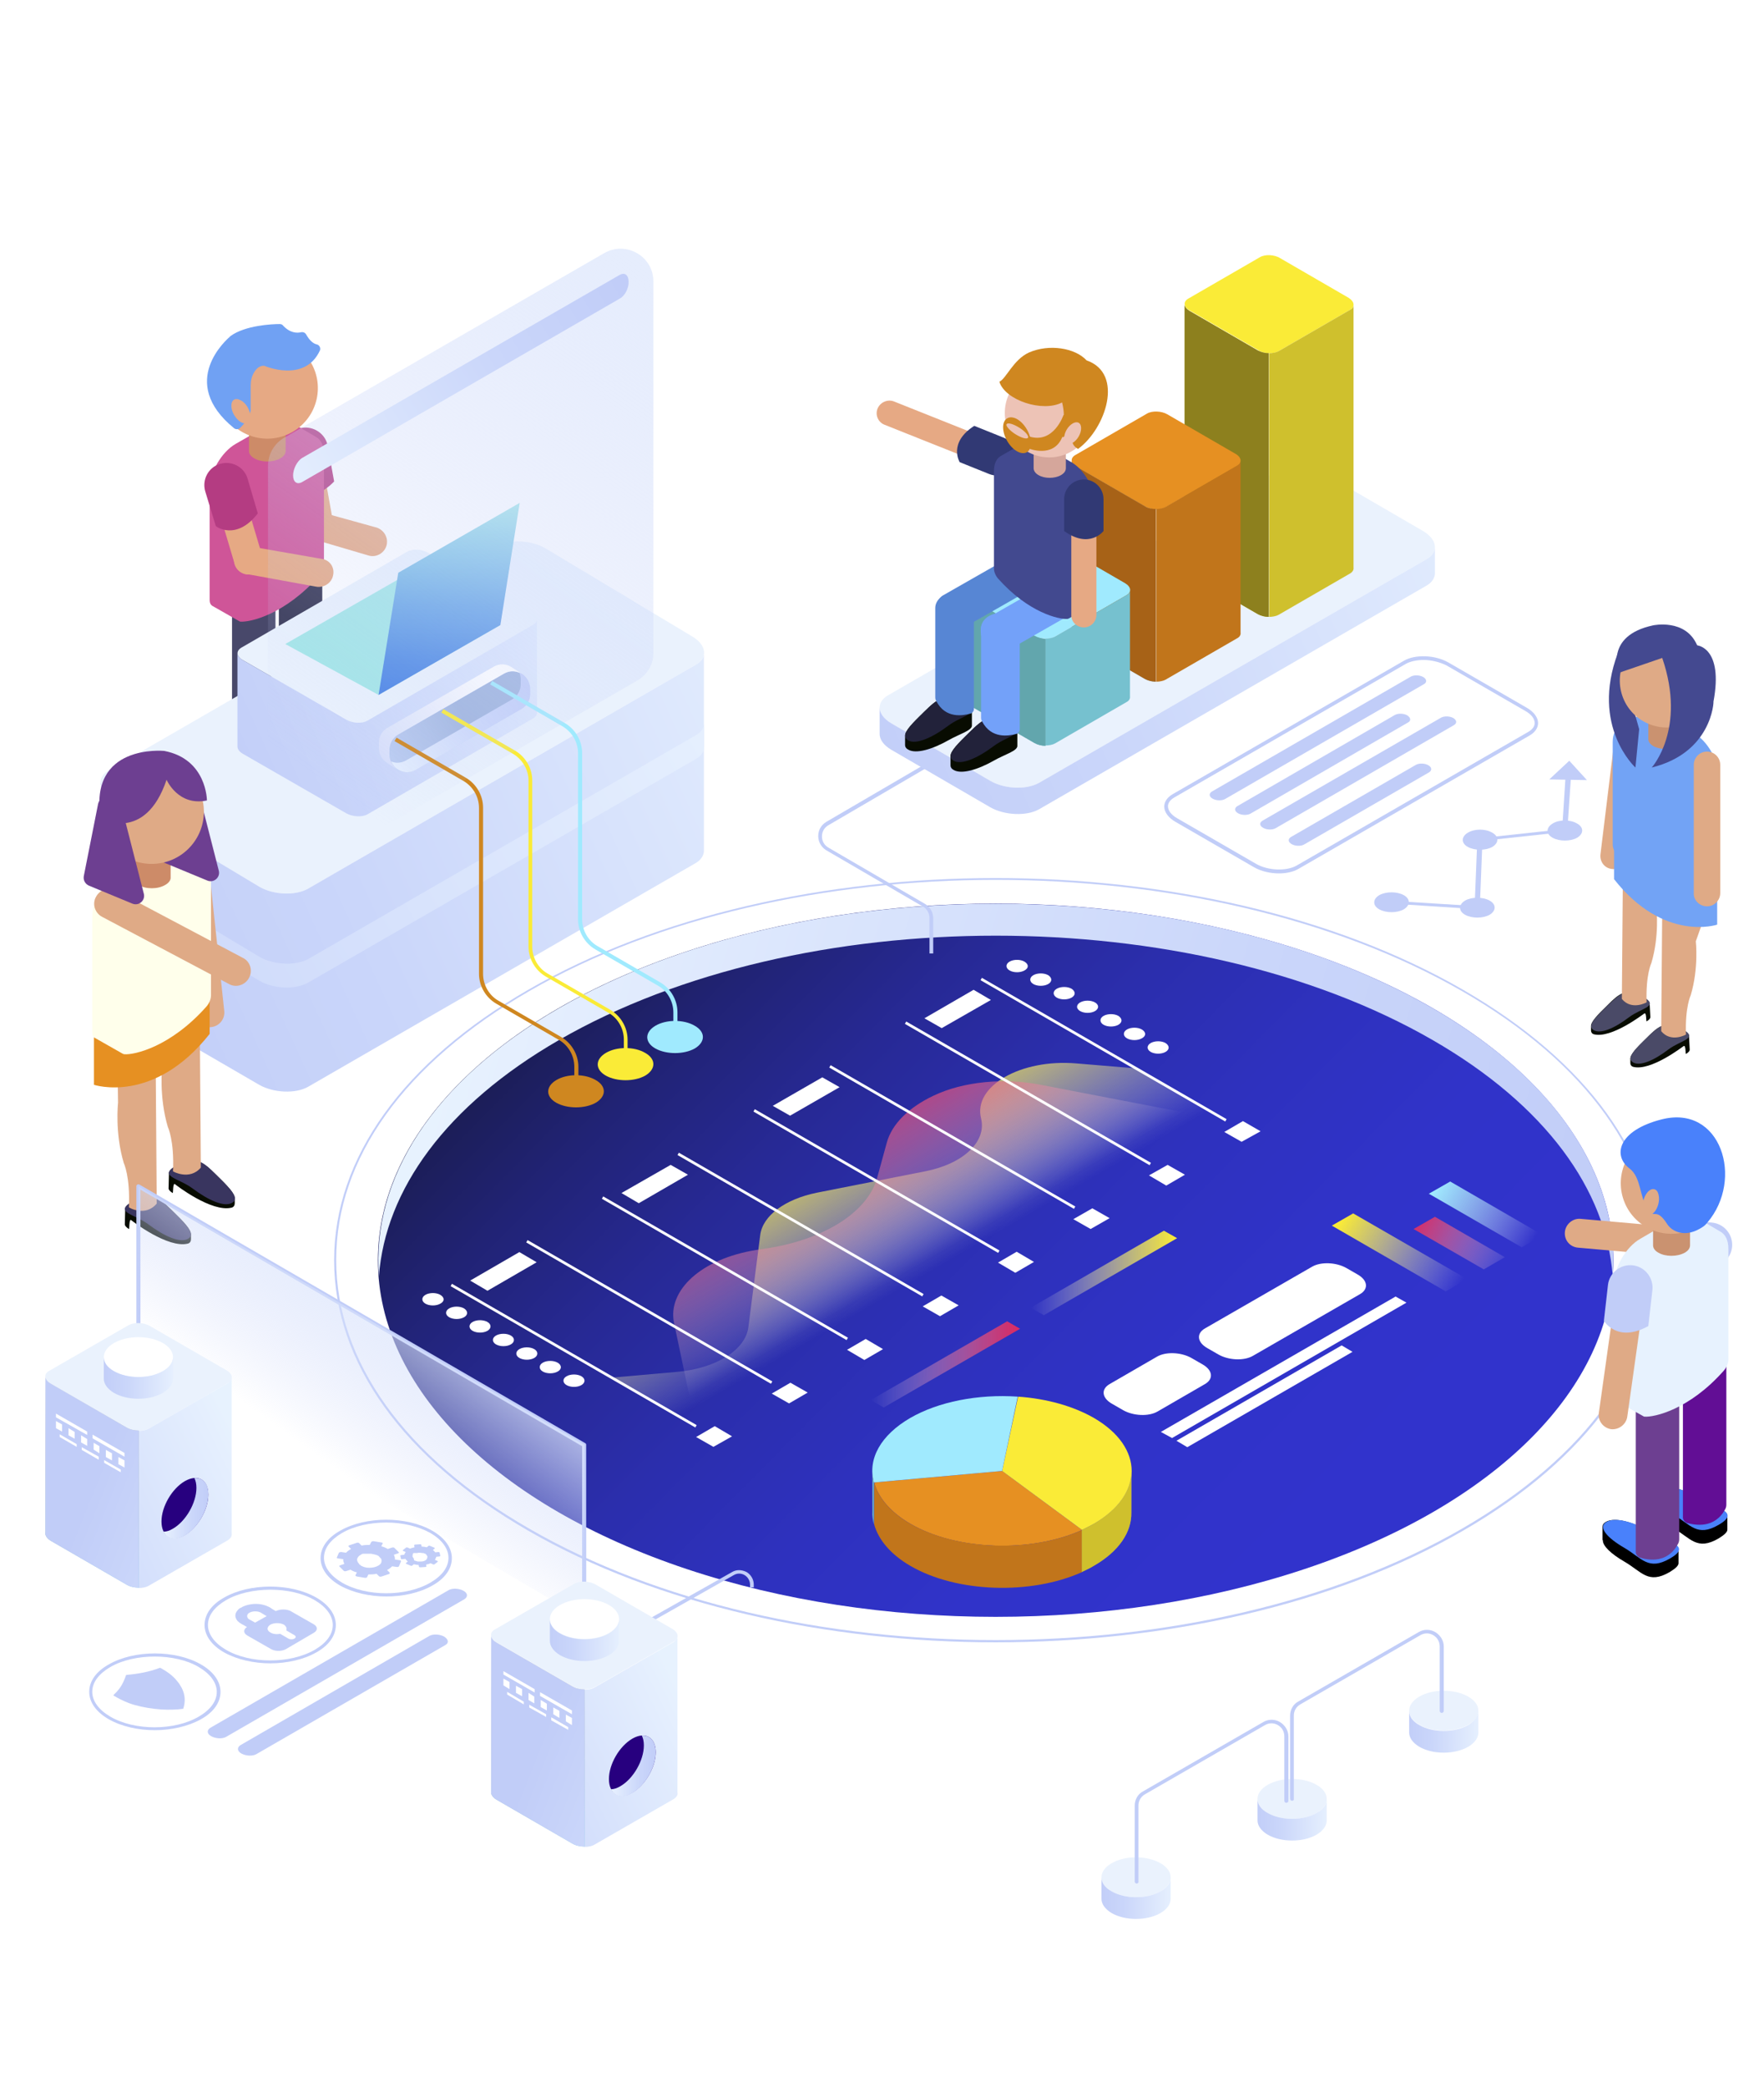 <?xml version="1.0" encoding="UTF-8"?> <!-- Generator: Adobe Illustrator 22.1.0, SVG Export Plug-In . SVG Version: 6.00 Build 0) --> <svg xmlns="http://www.w3.org/2000/svg" xmlns:xlink="http://www.w3.org/1999/xlink" id="Слой_1" x="0px" y="0px" viewBox="0 0 520 615" style="enable-background:new 0 0 520 615;" xml:space="preserve"> <style type="text/css"> .st0{fill:#FFFFFF;} .st1{display:none;fill:#EFC62F;} .st2{fill:#E6A984;} .st3{fill:#B43C82;} .st4{fill:#080C01;} .st5{fill:#22223A;} .st6{fill:#48486A;} .st7{fill:#31314F;} .st8{fill:#CF5598;} .st9{fill:#CD8B68;} .st10{fill:#70A1F3;} .st11{fill:url(#SVGID_1_);} .st12{fill:#C1CDF8;} .st13{fill:url(#SVGID_2_);} .st14{fill:url(#SVGID_3_);} .st15{fill:url(#SVGID_4_);} .st16{fill:url(#SVGID_5_);} .st17{fill:url(#SVGID_6_);} .st18{fill:#E69022;} .st19{fill:#FAEB37;} .st20{fill:#A0EAFE;} .st21{fill:#C1751B;} .st22{fill:url(#SVGID_7_);} .st23{fill:url(#SVGID_8_);} .st24{fill:#CFC02D;} .st25{fill:url(#SVGID_9_);} .st26{fill:#76C1CF;} .st27{fill:url(#SVGID_10_);} .st28{fill:url(#SVGID_11_);} .st29{fill:url(#SVGID_12_);} .st30{fill:#EAF2FD;} .st31{fill:url(#SVGID_13_);} .st32{fill:#8D801E;} .st33{fill:url(#SVGID_14_);} .st34{fill:#A76217;} .st35{fill:#62A6AD;} .st36{fill:url(#SVGID_15_);} .st37{fill:url(#SVGID_16_);} .st38{fill:url(#SVGID_17_);} .st39{fill:url(#SVGID_18_);} .st40{fill:url(#SVGID_19_);} .st41{fill:url(#SVGID_20_);} .st42{fill-rule:evenodd;clip-rule:evenodd;fill:url(#SVGID_21_);} .st43{fill-rule:evenodd;clip-rule:evenodd;fill:url(#SVGID_22_);} .st44{fill-rule:evenodd;clip-rule:evenodd;fill:url(#SVGID_23_);} .st45{fill:#A3E6E7;} .st46{fill:url(#SVGID_24_);} .st47{fill:#CF8720;} .st48{fill:url(#SVGID_25_);} .st49{fill:url(#SVGID_26_);} .st50{fill:#DFAA86;} .st51{fill:#39355F;} .st52{fill:#FFFFEB;} .st53{fill:#6D3F91;} .st54{fill:url(#SVGID_27_);} .st55{fill:url(#SVGID_28_);} .st56{fill:url(#SVGID_29_);} .st57{fill:url(#SVGID_30_);} .st58{fill:#27007F;} .st59{fill:url(#SVGID_31_);} .st60{fill:url(#SVGID_32_);} .st61{fill:url(#SVGID_33_);} .st62{fill:url(#SVGID_34_);} .st63{fill:url(#SVGID_35_);} .st64{fill:url(#SVGID_36_);} .st65{fill:url(#SVGID_37_);} .st66{fill:#313974;} .st67{fill:#5786D4;} .st68{fill:#73A1F9;} .st69{fill:#42498F;} .st70{fill:#D5A69B;} .st71{fill:#EDC3B6;} .st72{fill-rule:evenodd;clip-rule:evenodd;fill:#CF8720;} .st73{fill:#4981FB;} .st74{fill:#620E95;} .st75{fill:#E7F2FE;} .st76{fill:#CA9270;} .st77{fill-rule:evenodd;clip-rule:evenodd;fill:#4981FB;} .st78{fill:#4A4A67;} .st79{fill:#72A3F5;} .st80{fill:#444990;} </style> <rect class="st0" width="520" height="615"></rect> <path class="st1" d="M352.4,371.2c4-32.9-5.8-76.1,6.8-91.8c16.6-20.7,38.3-7.5,81.9-28.8c16.4-8,39.8-19.5,51.4-40.5 c25-45.5-9.1-129.7-63.7-152.8C390,40.9,374.2,69.5,290.6,77c-91.7,8.3-111.7-22.7-174.7-2c-17.4,5.7-79.5,26.1-97.7,82.7 C0.3,213,30.6,283.2,69.8,294.1c36.8,10.2,68.1-35.7,107.2-17.9c2.8,1.3,21.5,10.1,29.8,29.3c4.8,11.1,5.6,19.5,3.3,31 c-15.1,76.1,18.9,108.7,54,117.1S343.7,443.4,352.4,371.2z"></path> <g> <g> <path class="st2" d="M94.9,159.4L94.9,159.4c-2.3,0.4-4.5-1.1-4.9-3.4l-3.1-17.3c-0.4-2.3,1.1-4.5,3.4-4.9l0,0 c2.3-0.4,4.5,1.1,4.9,3.4l3.1,17.3C98.8,156.7,97.2,159,94.9,159.4z"></path> <path class="st3" d="M98.5,141.9l-1.9-10.5c-0.6-3.5-4.1-5.9-7.6-5.3l0,0c-3.5,0.6-5.9,4.1-5.3,7.6l1.9,10.5 C85.6,144.2,91.2,149.4,98.5,141.9z"></path> <path class="st2" d="M113.9,160.9L113.9,160.9c-0.7,2.2-3.1,3.5-5.3,2.8L94,159.4c-2.3-0.1-4.1-2.2-4-4.5l0,0 c0.1-2.3,2.2-4.1,4.5-4l16.6,4.6C113.3,156.3,114.6,158.6,113.9,160.9z"></path> </g> <g> <g> <path class="st4" d="M69,228.6c-0.2,1.8,4.2,3,8,5.1c5.2,3,10.7,4.6,13.4,3.1c0.7-0.4,1-0.9,1-1.5l0-3c0.1-1.7-2.5-4.3-6.3-8.1 c-4.3-4.2-7-6.8-13.4-3.1c-1.8,1.1-2.6,1.8-2.6,2.5L69,228.6z"></path> <path class="st5" d="M85,224.2c5.2,5,8,8,5.3,9.5c-2.6,1.5-7.9-0.8-13.4-4.9c-4.8-3.6-11.7-4-5.3-7.7C78,217.4,80.7,220,85,224.2 z"></path> </g> <path class="st6" d="M80.9,220.5c0.2-0.4,0.3-0.8,0.3-1.3V175c0-2.8-2.9-5.1-6.4-5.1l0,0c-3.5,0-6.4,2.3-6.4,5.1v48.1 c0,0.7,0.5,1.3,1.1,1.5C71.9,225.4,77.8,226.5,80.9,220.5z"></path> </g> <g> <g> <path class="st4" d="M82.9,218.3c-0.2,1.8,4.2,3,8,5.1c5.2,3,10.7,4.6,13.4,3.1c0.7-0.4,1-0.9,1-1.5l0-3c0.1-1.7-2.5-4.3-6.3-8.1 c-4.3-4.2-7-6.8-13.4-3.1c-1.8,1.1-2.6,1.8-2.6,2.5L82.9,218.3z"></path> <path class="st5" d="M98.9,214c5.2,5,8,8,5.3,9.5c-2.6,1.5-7.9-0.8-13.4-4.9c-4.8-3.6-11.7-4-5.3-7.7 C91.9,207.2,94.6,209.8,98.9,214z"></path> </g> <path class="st7" d="M94.7,210.3c0.2-0.4,0.3-0.8,0.3-1.3v-44.2c0-2.8-2.9-5.1-6.4-5.1l0,0c-3.5,0-6.4,2.3-6.4,5.1v48.1 c0,0.7,0.5,1.3,1.1,1.5C85.8,215.2,91.6,216.3,94.7,210.3z"></path> </g> <path class="st8" d="M70.4,183c0.2,0.1,0.3,0.2,0.5,0.2c2.8,0.2,13-2,23.2-13.5c0.8-0.9,1.4-2.2,1.4-3.3v-32.6c0-2.5-0.9-4.2-2.3-5 l-7.7-4.5c-1.4-0.8-3.3-0.7-5.5,0.5l-10.5,6c-4.2,2.4-7.7,8.4-7.7,13.3v32.8c0,0.8,0.3,1.3,0.7,1.6L70.4,183z"></path> <path class="st9" d="M73.4,132.9c0,0.8,0.5,1.6,1.6,2.2c2.1,1.2,5.5,1.2,7.6,0c1.1-0.6,1.6-1.4,1.6-2.2v-7.1c0-0.8-0.5-1.6-1.6-2.2 c-2.1-1.2-5.5-1.2-7.6,0c-1.1,0.6-1.6,1.4-1.6,2.2V132.9z"></path> <ellipse transform="matrix(0.223 -0.975 0.975 0.223 -50.316 165.694)" class="st2" cx="78.8" cy="114.4" rx="14.9" ry="14.9"></ellipse> <g> <path class="st2" d="M74.5,169.1L74.5,169.1c-2.2,0.7-4.6-0.6-5.3-2.8l-5-16.8c-0.7-2.2,0.6-4.6,2.8-5.3l0,0 c2.2-0.7,4.6,0.6,5.3,2.8l5,16.8C78,166,76.7,168.4,74.5,169.1z"></path> <path class="st3" d="M76,151.3L73,141.1c-1-3.5-4.7-5.4-8.1-4.4l0,0c-3.5,1-5.4,4.7-4.4,8.1l3.1,10.2 C63.5,155.1,69.6,159.6,76,151.3z"></path> <path class="st2" d="M98.2,169.5L98.2,169.5c-0.4,2.3-2.7,3.8-5,3.4l-19.8-3.6c-2.3,0.1-4.3-1.7-4.4-4l0,0c-0.1-2.3,1.7-4.3,4-4.4 l21.8,3.8C97.2,165,98.7,167.2,98.2,169.5z"></path> </g> <path class="st10" d="M70.8,126.1c1-1,2.5-2.7,3.1-5c0-0.1,0-0.2,0-0.4v-7.1c0-1.4,0.3-2.8,1.1-4c0.6-1,1.6-1.9,2.9-1.8 c0,0,11.9,5.2,16.4-4.5c0.3-0.7-0.1-1.6-0.9-1.8c-0.9-0.2-2-0.9-3.2-3c-0.3-0.5-0.9-0.7-1.4-0.6c-1.2,0.3-3.3,0.3-5.4-2 c-0.2-0.3-0.6-0.4-1-0.4c-2.3,0-10.1,0.4-14.4,3.5c0,0-0.1,0-0.1,0.1c-0.9,0.8-15.7,13.4,1.1,27.1 C69.5,126.6,70.3,126.6,70.8,126.1z"></path> <path class="st2" d="M73.8,122.8c0,1.8-1.2,2.5-2.8,1.6c-1.5-0.9-2.8-3-2.8-4.8s1.2-2.5,2.8-1.6C72.6,118.8,73.8,121,73.8,122.8z"></path> </g> <g> <g> <linearGradient id="SVGID_1_" gradientUnits="userSpaceOnUse" x1="140.438" y1="219.829" x2="380.439" y2="457.504"> <stop offset="0.141" style="stop-color:#17193C"></stop> <stop offset="0.19" style="stop-color:#1A1C4F"></stop> <stop offset="0.307" style="stop-color:#212375"></stop> <stop offset="0.429" style="stop-color:#272995"></stop> <stop offset="0.555" style="stop-color:#2B2EAD"></stop> <stop offset="0.687" style="stop-color:#2E31BE"></stop> <stop offset="0.829" style="stop-color:#3033C9"></stop> <stop offset="0.999" style="stop-color:#3133CC"></stop> </linearGradient> <ellipse class="st11" cx="293.5" cy="371.4" rx="182.1" ry="105.1"></ellipse> <path class="st12" d="M293.5,484c-49.9,0-99.8-11-137.8-32.9c-36.9-21.3-57.2-49.6-57.2-79.7c0-30.1,20.3-58.4,57.2-79.7 c76-43.9,199.6-43.9,275.6,0c36.9,21.3,57.2,49.6,57.2,79.7c0,30.1-20.3,58.4-57.2,79.7l-0.1-0.2l0.1,0.2 C393.3,473.1,343.4,484,293.5,484z M293.5,259.3c-49.8,0-99.6,10.9-137.5,32.8c-36.7,21.2-56.9,49.3-56.9,79.2 c0,29.9,20.2,58.1,56.9,79.2c75.8,43.8,199.2,43.8,275,0c36.7-21.2,56.9-49.3,56.9-79.2c0-29.9-20.2-58.1-56.9-79.2 C393.1,270.3,343.3,259.3,293.5,259.3z"></path> <linearGradient id="SVGID_2_" gradientUnits="userSpaceOnUse" x1="136.121" y1="296.326" x2="466.618" y2="390.115"> <stop offset="0" style="stop-color:#E7F2FE"></stop> <stop offset="5.113650e-02" style="stop-color:#E5EFFE"></stop> <stop offset="0.646" style="stop-color:#CAD6FA"></stop> <stop offset="0.999" style="stop-color:#C1CDF8"></stop> </linearGradient> <path class="st13" d="M164.8,306.5c71.1-41,186.4-41,257.5,0c33.5,19.3,51.2,44.3,53.1,69.6c2.2-28.4-15.5-57.3-53.1-79 c-71.1-41-186.4-41-257.5,0c-37.6,21.7-55.3,50.6-53.1,79C113.6,350.8,131.3,325.8,164.8,306.5z"></path> </g> <g> <g> <g> <linearGradient id="SVGID_3_" gradientUnits="userSpaceOnUse" x1="256.666" y1="402.093" x2="300.73" y2="402.093"> <stop offset="0" style="stop-color:#FCFDFF;stop-opacity:0"></stop> <stop offset="0.265" style="stop-color:#F1B7CA;stop-opacity:0.266"></stop> <stop offset="0.519" style="stop-color:#E87B9D;stop-opacity:0.52"></stop> <stop offset="0.734" style="stop-color:#E1507D;stop-opacity:0.734"></stop> <stop offset="0.901" style="stop-color:#DD3569;stop-opacity:0.901"></stop> <stop offset="0.999" style="stop-color:#DC2B61"></stop> </linearGradient> <polygon class="st14" points="300.7,391.6 260.5,414.8 256.7,412.6 296.9,389.4 "></polygon> <linearGradient id="SVGID_4_" gradientUnits="userSpaceOnUse" x1="303.825" y1="375.137" x2="346.95" y2="375.137"> <stop offset="0" style="stop-color:#FCFDFF;stop-opacity:0"></stop> <stop offset="0.241" style="stop-color:#FBF8C2;stop-opacity:0.242"></stop> <stop offset="0.502" style="stop-color:#FBF287;stop-opacity:0.502"></stop> <stop offset="0.724" style="stop-color:#FAEF5C;stop-opacity:0.725"></stop> <stop offset="0.897" style="stop-color:#FAEC41;stop-opacity:0.898"></stop> <stop offset="0.999" style="stop-color:#FAEB37"></stop> </linearGradient> <polygon class="st15" points="347,364.9 307.7,387.6 303.8,385.4 343.1,362.7 "></polygon> </g> <linearGradient id="SVGID_5_" gradientUnits="userSpaceOnUse" x1="244.24" y1="353.892" x2="244.24" y2="296.989" gradientTransform="matrix(0.866 -0.5 1 0.577 -286.942 290.264)"> <stop offset="0" style="stop-color:#FCFDFF;stop-opacity:0"></stop> <stop offset="0.241" style="stop-color:#FBF8C2;stop-opacity:0.242"></stop> <stop offset="0.502" style="stop-color:#FBF287;stop-opacity:0.502"></stop> <stop offset="0.724" style="stop-color:#FAEF5C;stop-opacity:0.725"></stop> <stop offset="0.897" style="stop-color:#FAEC41;stop-opacity:0.898"></stop> <stop offset="0.999" style="stop-color:#FAEB37"></stop> </linearGradient> <path class="st16" d="M180.4,406l19.2-1.7c11.4-1,20.1-6.4,21-13.1l3.5-27.2c0.7-5.7,7.3-10.6,16.7-12.5l31.9-6.3 c11.3-2.2,18.2-8.8,16.5-15.6l0,0c-2.4-9.5,11.7-17.6,28.1-16.2l18,1.5l26,15l-156.2,90.2L180.4,406z"></path> <linearGradient id="SVGID_6_" gradientUnits="userSpaceOnUse" x1="244.241" y1="350.473" x2="244.241" y2="292.291" gradientTransform="matrix(0.866 -0.5 1 0.577 -286.942 290.264)"> <stop offset="0" style="stop-color:#FCFDFF;stop-opacity:0"></stop> <stop offset="0.265" style="stop-color:#F1B7CA;stop-opacity:0.266"></stop> <stop offset="0.519" style="stop-color:#E87B9D;stop-opacity:0.52"></stop> <stop offset="0.734" style="stop-color:#E1507D;stop-opacity:0.734"></stop> <stop offset="0.901" style="stop-color:#DD3569;stop-opacity:0.901"></stop> <stop offset="0.999" style="stop-color:#DC2B61"></stop> </linearGradient> <path class="st17" d="M205.1,420.3l-6.4-30.4c-2-9.6,8-18.9,24.1-21.5c0.6-0.1,1.2-0.2,1.9-0.3l0,0c17.7-2.4,31.1-10.7,33.9-21.1 l2.8-10.2c1.5-5.6,6.6-10.5,13.8-13.9c8.8-4.2,20.8-5.3,31.6-3.2l54.5,10.5L205.1,420.3z"></path> <g> <rect x="168.7" y="357.9" transform="matrix(0.5 -0.866 0.866 0.5 -261.46 346.185)" class="st0" width="0.8" height="83.3"></rect> <rect x="191" y="345" transform="matrix(0.5 -0.866 0.866 0.5 -239.142 359.063)" class="st0" width="0.8" height="83.3"></rect> <rect x="213.3" y="332.1" transform="matrix(0.5 -0.866 0.866 0.5 -216.824 371.955)" class="st0" width="0.8" height="83.3"></rect> <rect x="235.6" y="319.2" transform="matrix(0.5 -0.866 0.866 0.5 -194.506 384.835)" class="st0" width="0.8" height="83.3"></rect> <rect x="257.9" y="306.4" transform="matrix(0.5 -0.866 0.866 0.5 -172.187 397.727)" class="st0" width="0.8" height="83.3"></rect> <rect x="280.3" y="293.5" transform="matrix(0.5 -0.866 0.866 0.5 -149.87 410.603)" class="st0" width="0.8" height="83.3"></rect> <rect x="302.6" y="280.6" transform="matrix(0.5 -0.866 0.866 0.5 -127.551 423.495)" class="st0" width="0.8" height="83.3"></rect> <rect x="324.9" y="267.7" transform="matrix(0.5 -0.866 0.866 0.5 -105.233 436.379)" class="st0" width="0.8" height="83.3"></rect> <polygon class="st0" points="158.2,372 143.7,380.4 138.6,377.4 153.1,369 "></polygon> <polygon class="st0" points="215.8,423.3 210.3,426.4 205.2,423.5 210.7,420.3 "></polygon> <polygon class="st0" points="238.1,410.4 232.6,413.6 227.5,410.7 233,407.5 "></polygon> <polygon class="st0" points="260.3,397.6 254.8,400.8 249.7,397.8 255.2,394.6 "></polygon> <polygon class="st0" points="282.6,384.7 277.1,387.9 272,385 277.5,381.8 "></polygon> <polygon class="st0" points="304.8,371.9 299.3,375.1 294.2,372.1 299.7,368.9 "></polygon> <polygon class="st0" points="327.1,359 321.5,362.2 316.4,359.3 322,356.1 "></polygon> <polygon class="st0" points="349.3,346.2 343.8,349.4 338.7,346.4 344.2,343.3 "></polygon> <polygon class="st0" points="371.6,333.4 366,336.5 360.9,333.6 366.4,330.4 "></polygon> <polygon class="st0" points="202.8,346.2 188.3,354.6 183.2,351.6 197.7,343.3 "></polygon> <polygon class="st0" points="247.5,320.4 232.9,328.8 227.8,325.9 242.4,317.5 "></polygon> <polygon class="st0" points="292.1,294.7 277.6,303 272.5,300.1 287,291.7 "></polygon> </g> </g> <g> <path class="st0" d="M129.8,384.2c-1.2,0.7-3.2,0.7-4.4,0c-1.2-0.7-1.2-1.9,0-2.6c1.2-0.7,3.2-0.7,4.4,0 C131.1,382.4,131.1,383.5,129.8,384.2z"></path> <path class="st0" d="M136.8,388.2c-1.2,0.7-3.2,0.7-4.4,0c-1.2-0.7-1.2-1.9,0-2.6c1.2-0.7,3.2-0.7,4.4,0 C138,386.4,138,387.5,136.8,388.2z"></path> <path class="st0" d="M143.7,392.2c-1.2,0.7-3.2,0.7-4.4,0c-1.2-0.7-1.2-1.9,0-2.6c1.2-0.7,3.2-0.7,4.4,0 C144.9,390.3,144.9,391.5,143.7,392.2z"></path> <path class="st0" d="M150.6,396.2c-1.2,0.7-3.2,0.7-4.4,0s-1.2-1.9,0-2.6c1.2-0.7,3.2-0.7,4.4,0 C151.8,394.3,151.8,395.5,150.6,396.2z"></path> <path class="st0" d="M157.5,400.2c-1.2,0.7-3.2,0.7-4.4,0c-1.2-0.7-1.2-1.9,0-2.6c1.2-0.7,3.2-0.7,4.4,0 C158.7,398.3,158.7,399.5,157.5,400.2z"></path> <path class="st0" d="M164.4,404.2c-1.2,0.7-3.2,0.7-4.4,0c-1.2-0.7-1.2-1.9,0-2.6c1.2-0.7,3.2-0.7,4.4,0S165.7,403.5,164.4,404.2 z"></path> <path class="st0" d="M171.4,408.2c-1.2,0.7-3.2,0.7-4.4,0c-1.2-0.7-1.2-1.9,0-2.6c1.2-0.7,3.2-0.7,4.4,0 C172.6,406.3,172.6,407.5,171.4,408.2z"></path> </g> <g> <path class="st0" d="M302,286c-1.2,0.7-3.2,0.7-4.4,0c-1.2-0.7-1.2-1.9,0-2.6c1.2-0.7,3.2-0.7,4.4,0 C303.3,284.2,303.3,285.3,302,286z"></path> <path class="st0" d="M309,290c-1.2,0.7-3.2,0.7-4.4,0c-1.2-0.7-1.2-1.9,0-2.6c1.2-0.7,3.2-0.7,4.4,0 C310.2,288.2,310.2,289.3,309,290z"></path> <path class="st0" d="M315.9,294c-1.2,0.7-3.2,0.7-4.4,0c-1.2-0.7-1.2-1.9,0-2.6c1.2-0.7,3.2-0.7,4.4,0 C317.1,292.2,317.1,293.3,315.9,294z"></path> <ellipse class="st0" cx="320.6" cy="296.7" rx="3.1" ry="1.8"></ellipse> <path class="st0" d="M329.7,302c-1.2,0.7-3.2,0.7-4.4,0c-1.2-0.7-1.2-1.9,0-2.6c1.2-0.7,3.2-0.7,4.4,0 C330.9,300.2,330.9,301.3,329.7,302z"></path> <path class="st0" d="M336.6,306c-1.2,0.7-3.2,0.7-4.4,0c-1.2-0.7-1.2-1.9,0-2.6c1.2-0.7,3.2-0.7,4.4,0 C337.9,304.2,337.9,305.3,336.6,306z"></path> <path class="st0" d="M343.6,310c-1.2,0.7-3.2,0.7-4.4,0c-1.2-0.7-1.2-1.9,0-2.6c1.2-0.7,3.2-0.7,4.4,0 C344.8,308.2,344.8,309.3,343.6,310z"></path> </g> </g> <g> <g> <path class="st18" d="M295.4,433.5l23.6,17.4c-15.1,6.8-37,6.1-50.6-1.8c-5.7-3.3-9.5-7.6-10.7-12.2L295.4,433.5z"></path> <path class="st19" d="M295.4,433.5l4.7-21.9c8.5,0.6,16.3,2.8,22.4,6.3c14.8,8.6,14.8,22.7,0,31.2c-1.1,0.6-2.3,1.2-3.5,1.8 L295.4,433.5z"></path> <path class="st20" d="M295.4,433.5l-37.8,3.4c-1.9-7,2.1-14,10.7-19c8.3-4.8,20-7.1,31.7-6.3L295.4,433.5z"></path> <path class="st21" d="M268.4,449.1c-5.7-3.3-9.5-7.6-10.7-12.2v12.4c1.3,4.6,5,8.9,10.7,12.2c13.6,7.9,35.5,8.6,50.6,1.8v-12.4 C303.8,457.7,282,456.9,268.4,449.1z"></path> <linearGradient id="SVGID_7_" gradientUnits="userSpaceOnUse" x1="290.489" y1="378.093" x2="237.404" y2="466.42"> <stop offset="0" style="stop-color:#FFFFFF"></stop> <stop offset="9.982518e-02" style="stop-color:#EFEFEE;stop-opacity:0.9"></stop> <stop offset="0.297" style="stop-color:#C4C5C2;stop-opacity:0.703"></stop> <stop offset="0.574" style="stop-color:#7F817B;stop-opacity:0.426"></stop> <stop offset="0.916" style="stop-color:#21241A;stop-opacity:8.403546e-02"></stop> <stop offset="1" style="stop-color:#080C01;stop-opacity:0"></stop> </linearGradient> <path class="st22" d="M257.2,433.1v0.7l0,0C257.2,433.6,257.2,433.4,257.2,433.1z"></path> <linearGradient id="SVGID_8_" gradientUnits="userSpaceOnUse" x1="346.423" y1="416.719" x2="302.335" y2="490.076"> <stop offset="0" style="stop-color:#FFFFFF"></stop> <stop offset="9.982518e-02" style="stop-color:#EFEFEE;stop-opacity:0.9"></stop> <stop offset="0.297" style="stop-color:#C4C5C2;stop-opacity:0.703"></stop> <stop offset="0.574" style="stop-color:#7F817B;stop-opacity:0.426"></stop> <stop offset="0.916" style="stop-color:#21241A;stop-opacity:8.403546e-02"></stop> <stop offset="1" style="stop-color:#080C01;stop-opacity:0"></stop> </linearGradient> <path class="st23" d="M322.4,449.1c-1.1,0.6-2.3,1.2-3.5,1.8v12.4c1.2-0.6,2.4-1.1,3.5-1.8c7.5-4.3,11.2-10,11.1-15.7v-12 c0-0.1,0-0.1,0-0.2C333.5,439.2,329.8,444.8,322.4,449.1z"></path> <path class="st24" d="M322.4,449.1c-1.1,0.6-2.3,1.2-3.5,1.8v12.4c1.2-0.6,2.4-1.1,3.5-1.8c7.5-4.3,11.2-10,11.1-15.7v-12 c0-0.1,0-0.1,0-0.2C333.5,439.2,329.8,444.8,322.4,449.1z"></path> <linearGradient id="SVGID_9_" gradientUnits="userSpaceOnUse" x1="282.837" y1="399.25" x2="247.808" y2="457.535"> <stop offset="0" style="stop-color:#FFFFFF"></stop> <stop offset="9.982518e-02" style="stop-color:#EFEFEE;stop-opacity:0.9"></stop> <stop offset="0.297" style="stop-color:#C4C5C2;stop-opacity:0.703"></stop> <stop offset="0.574" style="stop-color:#7F817B;stop-opacity:0.426"></stop> <stop offset="0.916" style="stop-color:#21241A;stop-opacity:8.403546e-02"></stop> <stop offset="1" style="stop-color:#080C01;stop-opacity:0"></stop> </linearGradient> <path class="st25" d="M257.2,433.9L257.2,433.9l0,11.5c-0.1,1.3,0.1,2.6,0.4,3.9v-12.4C257.4,435.9,257.2,434.9,257.2,433.9z"></path> <path class="st26" d="M257.2,433.9L257.2,433.9l0,11.5c-0.1,1.3,0.1,2.6,0.4,3.9v-12.4C257.4,435.9,257.2,434.9,257.2,433.9z"></path> </g> <g> <path class="st0" d="M341.2,416l14-8.1c2.6-1.5,2.3-4.1-0.7-5.8l-3.3-1.9c-3-1.7-7.5-1.9-10.1-0.4l-14,8.1 c-2.6,1.5-2.3,4.1,0.7,5.8l3.3,1.9C334.1,417.3,338.6,417.5,341.2,416z"></path> <path class="st0" d="M386.8,373.3l-31.6,18.2c-2.6,1.5-2.3,4.1,0.7,5.8l3.3,1.9c3,1.7,7.5,1.9,10.1,0.4l31.6-18.2 c2.6-1.5,2.3-4.1-0.7-5.8l-3.3-1.9C393.9,372,389.4,371.8,386.8,373.3z"></path> <polygon class="st0" points="345.5,423.8 414.6,383.9 411.4,382.1 342.2,422 "></polygon> <polygon class="st0" points="350,426.5 398.7,398.4 395.5,396.5 346.8,424.6 "></polygon> </g> <g> <linearGradient id="SVGID_10_" gradientUnits="userSpaceOnUse" x1="429.998" y1="379.535" x2="395.559" y2="358.871"> <stop offset="0" style="stop-color:#FCFDFF;stop-opacity:0"></stop> <stop offset="0.241" style="stop-color:#FBF8C2;stop-opacity:0.242"></stop> <stop offset="0.502" style="stop-color:#FBF287;stop-opacity:0.502"></stop> <stop offset="0.724" style="stop-color:#FAEF5C;stop-opacity:0.725"></stop> <stop offset="0.897" style="stop-color:#FAEC41;stop-opacity:0.898"></stop> <stop offset="0.999" style="stop-color:#FAEB37"></stop> </linearGradient> <polygon class="st27" points="432.4,376.9 426.2,380.6 392.6,361.2 398.9,357.6 "></polygon> <linearGradient id="SVGID_11_" gradientUnits="userSpaceOnUse" x1="445.029" y1="374.799" x2="416.904" y2="358.727"> <stop offset="0" style="stop-color:#FCFDFF;stop-opacity:0"></stop> <stop offset="0.265" style="stop-color:#F1B7CA;stop-opacity:0.266"></stop> <stop offset="0.519" style="stop-color:#E87B9D;stop-opacity:0.52"></stop> <stop offset="0.734" style="stop-color:#E1507D;stop-opacity:0.734"></stop> <stop offset="0.901" style="stop-color:#DD3569;stop-opacity:0.901"></stop> <stop offset="0.999" style="stop-color:#DC2B61"></stop> </linearGradient> <polygon class="st28" points="443.6,370.5 437.4,374.1 416.7,362.2 423,358.6 "></polygon> <linearGradient id="SVGID_12_" gradientUnits="userSpaceOnUse" x1="451.766" y1="366.031" x2="423.647" y2="349.415"> <stop offset="0" style="stop-color:#FCFDFF;stop-opacity:0"></stop> <stop offset="0.109" style="stop-color:#EFFAFF;stop-opacity:0.109"></stop> <stop offset="0.506" style="stop-color:#C4F2FE;stop-opacity:0.506"></stop> <stop offset="0.816" style="stop-color:#AAECFE;stop-opacity:0.816"></stop> <stop offset="0.999" style="stop-color:#A0EAFE"></stop> </linearGradient> <polygon class="st29" points="454.8,364 448.6,367.6 421.2,351.8 427.5,348.2 "></polygon> </g> </g> </g> <g> <g> <g> <path class="st12" d="M419.8,201.6l-58.7,33.9c-0.9,0.5-2.5,0.5-3.6-0.1l0,0c-1.1-0.6-1.2-1.5-0.3-2.1l58.7-33.9 c0.9-0.5,2.5-0.5,3.6,0.1l0,0C420.6,200.1,420.7,201.1,419.8,201.6z"></path> <path class="st12" d="M421.3,227.6l-36.9,21.3c-0.9,0.5-2.5,0.5-3.6-0.1h0c-1.1-0.6-1.2-1.5-0.3-2.1l36.9-21.3 c0.9-0.5,2.5-0.5,3.6,0.1l0,0C422.1,226.1,422.2,227,421.3,227.6z"></path> <path class="st12" d="M415.1,212.9l-46.5,26.9c-0.9,0.5-2.5,0.5-3.6-0.1l0,0c-1.1-0.6-1.2-1.5-0.3-2.1l46.5-26.9 c0.9-0.5,2.5-0.5,3.6,0.1l0,0C415.9,211.5,416,212.4,415.1,212.9z"></path> <path class="st12" d="M428.6,213.7L376,244.1c-0.9,0.5-2.5,0.5-3.6-0.1l0,0c-1.1-0.6-1.2-1.5-0.3-2.1l52.7-30.4 c0.9-0.5,2.5-0.5,3.6,0.1l0,0C429.4,212.2,429.6,213.1,428.6,213.7z"></path> </g> <path class="st12" d="M377,257.4c-2.5,0-5.2-0.6-7.3-1.8l-23.2-13.4c-2.1-1.2-3.3-2.9-3.3-4.5c0-1.4,0.9-2.7,2.4-3.6l68.3-39.4 c3.3-1.9,9.1-1.7,13,0.5l23.2,13.4c2.1,1.2,3.3,2.9,3.3,4.5c0,1.4-0.9,2.7-2.4,3.6l-68.3,39.4C381.1,257,379.1,257.4,377,257.4z M419.6,194.5c-1.9,0-3.8,0.4-5.1,1.1l-68.3,39.4c-1.2,0.7-1.9,1.6-1.9,2.6c0,1.3,1,2.6,2.8,3.6l23.2,13.4c3.5,2,8.9,2.2,11.9,0.5 l68.3-39.4c1.2-0.7,1.9-1.6,1.9-2.6c0-1.3-1-2.6-2.8-3.6l-23.2-13.4C424.4,195.1,421.9,194.5,419.6,194.5z"></path> </g> <g> <g> <polygon class="st12" points="436.2,268 410.1,266.3 410.3,265.5 434.7,267 435.5,247.1 460.5,244.4 461.5,228.8 463.1,228.9 462,245.1 437,247.8 "></polygon> <g> <polygon class="st12" points="467.8,229.9 462.6,224.2 456.7,229.7 "></polygon> </g> </g> <path class="st12" d="M413.8,263.8c2,1.1,2,3,0,4.2c-2,1.1-5.2,1.1-7.2,0s-2-3,0-4.2C408.6,262.7,411.8,262.7,413.8,263.8z"></path> <path class="st12" d="M439.1,265.4c2,1.1,2,3,0,4.2c-2,1.1-5.2,1.1-7.2,0c-2-1.1-2-3,0-4.2C433.8,264.3,437.1,264.3,439.1,265.4z"></path> <path class="st12" d="M439.9,245.4c2,1.1,2,3,0,4.2c-2,1.1-5.2,1.1-7.2,0c-2-1.1-2-3,0-4.2C434.7,244.2,437.9,244.2,439.9,245.4z"></path> <path class="st12" d="M464.9,242.7c2,1.1,2,3,0,4.2c-2,1.1-5.2,1.1-7.2,0c-2-1.1-2-3,0-4.2C459.6,241.5,462.9,241.5,464.9,242.7z"></path> </g> </g> <g> <path class="st12" d="M275.1,281H274v-10.5c0-1.3-0.7-2.6-1.9-3.3l-28.5-16.6c-1.5-0.9-2.4-2.5-2.4-4.2c0-1.8,0.9-3.3,2.4-4.2 l31.5-18.4l0.6,1l-31.5,18.4c-1.2,0.7-1.9,1.9-1.9,3.3c0,1.4,0.7,2.6,1.9,3.3l28.5,16.6c1.5,0.9,2.4,2.5,2.4,4.2V281z"></path> <g> <path class="st30" d="M420.5,164.8l-114.2,65.9c-3.7,2.1-10.1,1.9-14.4-0.6l-29.1-16.9c-4.2-2.4-4.7-6.2-1-8.3L376,139 c3.7-2.1,10.1-1.9,14.4,0.6l29.1,16.9C423.7,159,424.2,162.7,420.5,164.8z"></path> <g> <linearGradient id="SVGID_13_" gradientUnits="userSpaceOnUse" x1="456.132" y1="144.504" x2="249.686" y2="238.565"> <stop offset="0" style="stop-color:#E7F2FE"></stop> <stop offset="5.113650e-02" style="stop-color:#E5EFFE"></stop> <stop offset="0.646" style="stop-color:#CAD6FA"></stop> <stop offset="0.999" style="stop-color:#C1CDF8"></stop> </linearGradient> <path class="st31" d="M420.5,164.8l-114.2,65.9c-3.7,2.1-10.1,1.9-14.4-0.6l-29.1-16.9c-2.4-1.4-3.5-3.1-3.5-4.8v7.6 c0,0,0,0.1,0,0.1c-0.1,1.7,1.1,3.5,3.5,4.9l29.1,16.9c4.2,2.4,10.7,2.7,14.4,0.6l114.2-65.9c1.6-0.9,2.4-2.2,2.5-3.5v-7.6 c0,0,0-0.1,0-0.1C422.9,162.7,422.1,163.9,420.5,164.8z"></path> </g> </g> <g> <g> <path class="st19" d="M398,91.3l-21.1,12.2c-1.5,0.9-4.3,0.8-6-0.3l-20.2-11.7c-1.8-1-2-2.6-0.4-3.5l21.1-12.2 c1.5-0.9,4.3-0.8,6,0.3l20.2,11.7C399.3,88.9,399.5,90.4,398,91.3z"></path> <g> <path class="st24" d="M399,167.2V90.1c0,0,0,0,0,0c0,0,0,0,0,0c-0.1,0.5-0.4,0.9-1,1.2l-21.1,12.2c-0.7,0.4-1.8,0.6-2.8,0.6 v77.7c1,0,2.1-0.2,2.8-0.6L398,169C398.8,168.5,399.1,167.9,399,167.2z"></path> <path class="st24" d="M370.8,103.3l-20.2-11.7c-0.8-0.5-1.3-1.1-1.4-1.7V167c-0.2,0.8,0.3,1.6,1.4,2.3l20.2,11.7 c0.9,0.5,2.1,0.8,3.2,0.8v-77.7C372.9,104.1,371.8,103.8,370.8,103.3z"></path> <path class="st32" d="M370.8,103.3l-20.2-11.7c-0.8-0.5-1.3-1.1-1.4-1.7V167c-0.2,0.8,0.3,1.6,1.4,2.3l20.2,11.7 c0.9,0.5,2.1,0.8,3.2,0.8v-77.7C372.9,104.1,371.8,103.8,370.8,103.3z"></path> </g> </g> <g> <path class="st18" d="M364.7,137.3l-21.1,12.2c-1.5,0.9-4.3,0.8-6-0.2l-20.2-11.7c-1.8-1-2-2.6-0.4-3.5l21.1-12.2 c1.5-0.9,4.3-0.8,6,0.2l20.2,11.7C366,134.8,366.2,136.4,364.7,137.3z"></path> <g> <path class="st21" d="M365.7,186.4V136c0,0,0,0,0,0c0,0,0,0,0,0c-0.1,0.5-0.4,0.9-1,1.2l-21.1,12.2c-0.7,0.4-1.8,0.6-2.8,0.6 v50.9c1,0,2.1-0.2,2.8-0.6l21.1-12.2C365.5,187.7,365.8,187,365.7,186.4z"></path> <linearGradient id="SVGID_14_" gradientUnits="userSpaceOnUse" x1="328.281" y1="214.376" x2="328.281" y2="130.19"> <stop offset="7.151770e-02" style="stop-color:#87D0FD"></stop> <stop offset="0.165" style="stop-color:#7EC3EC;stop-opacity:0.9"></stop> <stop offset="0.349" style="stop-color:#68A0C0;stop-opacity:0.701"></stop> <stop offset="0.608" style="stop-color:#456979;stop-opacity:0.423"></stop> <stop offset="0.927" style="stop-color:#141E18;stop-opacity:7.864356e-02"></stop> <stop offset="1" style="stop-color:#080C01;stop-opacity:0"></stop> </linearGradient> <path class="st33" d="M337.5,149.2l-20.2-11.7c-0.8-0.5-1.3-1.1-1.4-1.7v50.3c-0.2,0.8,0.3,1.6,1.4,2.3l20.2,11.7 c0.9,0.5,2.1,0.8,3.2,0.8v-50.9C339.6,150,338.4,149.8,337.5,149.2z"></path> <path class="st34" d="M337.5,149.2l-20.2-11.7c-0.8-0.5-1.3-1.1-1.4-1.7v50.3c-0.2,0.8,0.3,1.6,1.4,2.3l20.2,11.7 c0.9,0.5,2.1,0.8,3.2,0.8v-50.9C339.6,150,338.4,149.8,337.5,149.2z"></path> </g> </g> <g> <path class="st20" d="M332.1,175.4L311,187.6c-1.5,0.9-4.3,0.8-6-0.2l-20.2-11.7c-1.8-1-2-2.6-0.4-3.5l21.1-12.2 c1.5-0.9,4.3-0.8,6,0.2l20.2,11.7C333.5,173,333.6,174.5,332.1,175.4z"></path> <g> <path class="st26" d="M333.1,205.2v-31c0,0,0,0,0,0s0,0,0,0c-0.1,0.5-0.4,0.9-1,1.2L311,187.6c-0.7,0.4-1.8,0.6-2.8,0.6v31.5 c1,0,2.1-0.2,2.8-0.6l21.1-12.2C332.9,206.5,333.2,205.8,333.1,205.2z"></path> <path class="st26" d="M305,187.4l-20.2-11.7c-0.8-0.5-1.3-1.1-1.4-1.7v31c-0.2,0.8,0.3,1.6,1.4,2.3l20.2,11.7 c0.9,0.5,2.1,0.8,3.2,0.8v-31.5C307.1,188.2,305.9,187.9,305,187.4z"></path> <path class="st35" d="M305,187.4l-20.2-11.7c-0.8-0.5-1.3-1.1-1.4-1.7v31c-0.2,0.8,0.3,1.6,1.4,2.3l20.2,11.7 c0.9,0.5,2.1,0.8,3.2,0.8v-31.5C307.1,188.2,305.9,187.9,305,187.4z"></path> </g> </g> </g> </g> <g> <g> <path class="st30" d="M342.1,549.1c4,2.3,4,6,0,8.3c-4,2.3-10.4,2.3-14.4,0c-4-2.3-4-6,0-8.3C331.6,546.8,338.1,546.8,342.1,549.1 z"></path> <g> <linearGradient id="SVGID_15_" gradientUnits="userSpaceOnUse" x1="345.959" y1="559.521" x2="323.659" y2="559.108"> <stop offset="0" style="stop-color:#E7F2FE"></stop> <stop offset="5.113650e-02" style="stop-color:#E5EFFE"></stop> <stop offset="0.646" style="stop-color:#CAD6FA"></stop> <stop offset="0.999" style="stop-color:#C1CDF8"></stop> </linearGradient> <path class="st36" d="M342.1,557.4c-4,2.3-10.4,2.3-14.4,0c-2-1.1-3-2.6-3-4.1v6.3c0,1.5,1,3,3,4.2c4,2.3,10.4,2.3,14.4,0 c2-1.2,3-2.7,3-4.2v-6.3C345.1,554.8,344.1,556.3,342.1,557.4z"></path> </g> </g> <g> <path class="st30" d="M388.1,526c4,2.3,4,6,0,8.3c-4,2.3-10.4,2.3-14.4,0c-4-2.3-4-6,0-8.3C377.7,523.7,384.1,523.7,388.1,526z"></path> <g> <linearGradient id="SVGID_16_" gradientUnits="userSpaceOnUse" x1="391.99" y1="536.437" x2="369.691" y2="536.024"> <stop offset="0" style="stop-color:#E7F2FE"></stop> <stop offset="5.113650e-02" style="stop-color:#E5EFFE"></stop> <stop offset="0.646" style="stop-color:#CAD6FA"></stop> <stop offset="0.999" style="stop-color:#C1CDF8"></stop> </linearGradient> <path class="st37" d="M388.1,534.3c-4,2.3-10.4,2.3-14.4,0c-2-1.1-3-2.6-3-4.1v6.3c0,1.5,1,3,3,4.2c4,2.3,10.4,2.3,14.4,0 c2-1.2,3-2.7,3-4.2v-6.3C391.1,531.7,390.1,533.2,388.1,534.3z"></path> </g> </g> <g> <path class="st30" d="M432.8,500c4,2.3,4,6,0,8.3c-4,2.3-10.4,2.3-14.4,0c-4-2.3-4-6,0-8.3C422.3,497.7,428.8,497.7,432.8,500z"></path> <g> <linearGradient id="SVGID_17_" gradientUnits="userSpaceOnUse" x1="436.632" y1="510.462" x2="414.332" y2="510.05"> <stop offset="0" style="stop-color:#E7F2FE"></stop> <stop offset="5.113650e-02" style="stop-color:#E5EFFE"></stop> <stop offset="0.646" style="stop-color:#CAD6FA"></stop> <stop offset="0.999" style="stop-color:#C1CDF8"></stop> </linearGradient> <path class="st38" d="M432.8,508.4c-4,2.3-10.4,2.3-14.4,0c-2-1.1-3-2.6-3-4.1v6.3c0,1.5,1,3,3,4.2c4,2.3,10.4,2.3,14.4,0 c2-1.2,3-2.7,3-4.2v-6.3C435.7,505.7,434.7,507.2,432.8,508.4z"></path> </g> </g> <path class="st12" d="M335.1,555.1c-0.3,0-0.6-0.2-0.6-0.6v-22.4c0-1.7,0.9-3.4,2.5-4.2l35.4-20.4c1.5-0.9,3.4-0.9,4.9,0 c1.5,0.9,2.5,2.5,2.5,4.2v19c0,0.3-0.2,0.6-0.6,0.6c-0.3,0-0.6-0.2-0.6-0.6v-19c0-1.4-0.7-2.6-1.9-3.3c-1.2-0.7-2.6-0.7-3.8,0 l-35.4,20.4c-1.2,0.7-1.9,1.9-1.9,3.3v22.4C335.7,554.8,335.4,555.1,335.1,555.1z"></path> <path class="st12" d="M380.9,530.7c-0.3,0-0.6-0.2-0.6-0.6v-24.5c0-1.7,0.9-3.4,2.5-4.2l35.4-20.4c1.5-0.9,3.4-0.9,4.9,0 c1.5,0.9,2.5,2.5,2.5,4.2v19c0,0.3-0.2,0.6-0.6,0.6c-0.3,0-0.6-0.2-0.6-0.6v-19c0-1.4-0.7-2.6-1.9-3.3c-1.2-0.7-2.6-0.7-3.8,0 l-35.4,20.4c-1.2,0.7-1.9,1.9-1.9,3.3v24.5C381.5,530.5,381.2,530.7,380.9,530.7z"></path> </g> <g> <g> <g> <path class="st30" d="M205.1,195.9L90.8,261.9c-3.7,2.1-10.1,1.9-14.4-0.6l-43.3-26c-4.2-2.4-4.7-6.2-1-8.3L146.4,161 c3.7-2.1,10.1-1.9,14.4,0.6l43.3,26C208.3,190.1,208.7,193.8,205.1,195.9z"></path> <g> <linearGradient id="SVGID_18_" gradientUnits="userSpaceOnUse" x1="251.455" y1="188.261" x2="19.797" y2="293.809"> <stop offset="0" style="stop-color:#E7F2FE"></stop> <stop offset="5.113650e-02" style="stop-color:#E5EFFE"></stop> <stop offset="0.646" style="stop-color:#CAD6FA"></stop> <stop offset="0.999" style="stop-color:#C1CDF8"></stop> </linearGradient> <path class="st39" d="M205.1,195.9L90.8,261.9c-3.7,2.1-10.1,1.9-14.4-0.6l-43.3-26c-2.4-1.4-3.5-3.1-3.5-4.8l14.2,67.3 c0,0,0,0.1,0,0.1c-0.1,1.7,1.1,3.5,3.5,4.9l29.1,16.9c4.2,2.4,10.7,2.7,14.4,0.6l114.2-65.9c1.6-0.9,2.4-2.2,2.5-3.5v-58.2 c0,0,0-0.1,0-0.1C207.5,193.8,206.7,195,205.1,195.9z"></path> </g> </g> <linearGradient id="SVGID_19_" gradientUnits="userSpaceOnUse" x1="210.093" y1="188.012" x2="-81.541" y2="358.263"> <stop offset="0" style="stop-color:#E7F2FE"></stop> <stop offset="5.113650e-02" style="stop-color:#E5EFFE"></stop> <stop offset="0.646" style="stop-color:#CAD6FA"></stop> <stop offset="0.999" style="stop-color:#C1CDF8"></stop> </linearGradient> <path class="st40" d="M35.3,257.3L76.5,282c4.2,2.4,10.7,2.7,14.4,0.6l114.2-65.9c1.6-0.9,2.4-2.2,2.5-3.5l0,6.9 c0,1.3-0.8,2.6-2.5,3.6L90.8,289.6c-3.7,2.1-10.1,1.9-14.4-0.6L37,265.3L35.3,257.3z"></path> </g> <g> <g> <g> <path class="st30" d="M157.2,184.1l-48.9,28.3c-1.6,0.9-4.3,0.8-6.2-0.3l-30.6-17.6c-1.8-1-2-2.6-0.4-3.6l48.9-28.3 c1.6-0.9,4.3-0.8,6.2,0.3l30.6,17.6C158.5,181.6,158.7,183.2,157.2,184.1z"></path> <g> <linearGradient id="SVGID_20_" gradientUnits="userSpaceOnUse" x1="177.89" y1="175.787" x2="62.754" y2="228.246"> <stop offset="0" style="stop-color:#E7F2FE"></stop> <stop offset="5.113650e-02" style="stop-color:#E5EFFE"></stop> <stop offset="0.646" style="stop-color:#CAD6FA"></stop> <stop offset="0.999" style="stop-color:#C1CDF8"></stop> </linearGradient> <path class="st41" d="M157.2,184.1l-48.9,28.3c-1.6,0.9-4.3,0.8-6.2-0.3l-30.6-17.6c-1-0.6-1.5-1.3-1.5-2V220c0,0,0,0,0,0 c0,0.7,0.5,1.5,1.5,2.1l30.6,17.6c1.8,1,4.6,1.2,6.2,0.3l48.9-28.3c0.7-0.4,1-0.9,1.1-1.5v-27.6c0,0,0,0,0,0 C158.2,183.2,157.9,183.7,157.2,184.1z"></path> </g> </g> <g> <linearGradient id="SVGID_21_" gradientUnits="userSpaceOnUse" x1="109.709" y1="225.41" x2="137.068" y2="211.899"> <stop offset="7.185140e-02" style="stop-color:#BECFF4"></stop> <stop offset="0.648" style="stop-color:#ADC0E7"></stop> <stop offset="1" style="stop-color:#A0B5DE"></stop> </linearGradient> <path class="st42" d="M117.3,216.5l31.3-18c3.4-1.9,7.5,0.5,7.5,4.4v1.6c0,1.8-1,3.5-2.5,4.4l-31.3,18c-3.4,1.9-7.5-0.5-7.5-4.4 v-1.6C114.8,219.1,115.8,217.4,117.3,216.5z"></path> <g> <linearGradient id="SVGID_22_" gradientUnits="userSpaceOnUse" x1="143.564" y1="199.085" x2="87.914" y2="243.964"> <stop offset="0" style="stop-color:#FFFFFF"></stop> <stop offset="0.338" style="stop-color:#E5EAFC"></stop> <stop offset="0.753" style="stop-color:#CAD5F9"></stop> <stop offset="0.999" style="stop-color:#C1CDF8"></stop> </linearGradient> <path class="st43" d="M114.8,222.5v-1.6c0-1.8,1-3.5,2.5-4.4l31.3-18c1.9-1.1,4-0.8,5.6,0.4c-0.2-0.1-0.3-0.2-0.5-0.4l-3.1-2 c-1.5-0.9-3.4-1-5.1,0l-31.3,18c-1.6,0.9-2.5,2.6-2.5,4.4v1.6c0,1.9,1,3.5,2.5,4.4l3.1,2l0,0 C115.9,225.9,114.8,224.4,114.8,222.5z"></path> </g> <linearGradient id="SVGID_23_" gradientUnits="userSpaceOnUse" x1="111.793" y1="225.683" x2="157.729" y2="202.354"> <stop offset="0" style="stop-color:#E7F2FE"></stop> <stop offset="5.113650e-02" style="stop-color:#E5EFFE"></stop> <stop offset="0.646" style="stop-color:#CAD6FA"></stop> <stop offset="0.999" style="stop-color:#C1CDF8"></stop> </linearGradient> <path class="st44" d="M153.1,198.2c0.2,0.6,0.4,1.2,0.4,1.9v1.6c0,1.8-1,3.5-2.5,4.4l-31.3,18c-1.4,0.8-3,0.9-4.4,0.3 c1.1,2.7,4.4,4.1,7.2,2.5l31.3-18c1.6-0.9,2.5-2.6,2.5-4.4v-1.6C156.2,200.7,154.8,198.9,153.1,198.2z"></path> </g> </g> <g> <polygon class="st45" points="147.5,184.2 111.6,204.8 84.1,189.8 120.8,168.8 "></polygon> <linearGradient id="SVGID_24_" gradientUnits="userSpaceOnUse" x1="236.342" y1="148.153" x2="236.342" y2="204.819" gradientTransform="matrix(-1 0 0 1 368.721 0)"> <stop offset="0" style="stop-color:#A3E6E7"></stop> <stop offset="0.159" style="stop-color:#91D2E7"></stop> <stop offset="0.533" style="stop-color:#6BA7E6"></stop> <stop offset="0.826" style="stop-color:#538DE5"></stop> <stop offset="0.999" style="stop-color:#4A83E5"></stop> </linearGradient> <polygon class="st46" points="147.5,184.2 153.2,148.2 117.4,168.8 111.6,204.8 "></polygon> </g> </g> <g> <g> <path class="st47" d="M175.6,318.3c3.2,1.8,3.2,4.8,0,6.7c-3.2,1.8-8.4,1.8-11.6,0c-3.2-1.8-3.2-4.8,0-6.7 C167.2,316.4,172.4,316.4,175.6,318.3z"></path> <path class="st47" d="M170.4,321.6h-1.1v-7.2c0-3.2-1.7-6.3-4.5-7.9l-18.5-10.7c-3.1-1.8-5.1-5.2-5.1-8.8v-48.9 c0-3.2-1.7-6.2-4.5-7.9l-20.4-11.8l0.6-1l20.4,11.8c3.1,1.8,5.1,5.2,5.1,8.8V287c0,3.2,1.7,6.3,4.5,7.9l18.5,10.7 c3.1,1.8,5.1,5.2,5.1,8.8V321.6z"></path> </g> <g> <path class="st19" d="M190.2,310.3c3.2,1.8,3.2,4.8,0,6.7c-3.2,1.8-8.4,1.8-11.6,0c-3.2-1.8-3.2-4.8,0-6.7 C181.8,308.4,187,308.4,190.2,310.3z"></path> <path class="st19" d="M185,313.6h-1.1v-7.2c0-3.2-1.7-6.3-4.5-7.9l-18.5-10.7c-3.1-1.8-5.1-5.2-5.1-8.8v-48.9 c0-3.2-1.7-6.2-4.5-7.9L130.1,210l0.6-1l21.1,12.2c3.1,1.8,5.1,5.2,5.1,8.8V279c0,3.2,1.7,6.3,4.5,7.9l18.5,10.7 c3.1,1.8,5.1,5.2,5.1,8.8V313.6z"></path> </g> <g> <path class="st20" d="M204.8,302.3c3.2,1.8,3.2,4.8,0,6.7c-3.2,1.8-8.4,1.8-11.6,0c-3.2-1.8-3.2-4.8,0-6.7 C196.4,300.4,201.6,300.4,204.8,302.3z"></path> <path class="st20" d="M199.6,305.6h-1.1v-7.2c0-3.2-1.7-6.3-4.5-7.9l-18.5-10.7c-3.1-1.8-5.1-5.2-5.1-8.8v-49 c0-3.2-1.7-6.2-4.5-7.9l-21.4-12.4l0.6-1l21.4,12.4c3.1,1.8,5.1,5.2,5.1,8.8v49c0,3.2,1.7,6.3,4.5,7.9l18.5,10.7 c3.1,1.8,5.1,5.2,5.1,8.8V305.6z"></path> </g> </g> <g> <linearGradient id="SVGID_25_" gradientUnits="userSpaceOnUse" x1="236.39" y1="24.888" x2="90.776" y2="227.519"> <stop offset="0" style="stop-color:#E7F2FE"></stop> <stop offset="0.304" style="stop-color:#DBE5FC;stop-opacity:0.696"></stop> <stop offset="0.999" style="stop-color:#C1CDF8;stop-opacity:0"></stop> </linearGradient> <path class="st48" d="M187.8,200.6l-94.3,54.4c-6.4,3.7-14.5-0.9-14.5-8.3V137.3c0-3.4,1.8-6.6,4.8-8.3l94.3-54.4 c6.4-3.7,14.5,0.9,14.5,8.3v109.4C192.7,195.7,190.8,198.9,187.8,200.6z"></path> <linearGradient id="SVGID_26_" gradientUnits="userSpaceOnUse" x1="78.19" y1="146.805" x2="182.908" y2="82.777"> <stop offset="0" style="stop-color:#E7F2FE"></stop> <stop offset="5.113650e-02" style="stop-color:#E5EFFE"></stop> <stop offset="0.646" style="stop-color:#CAD6FA"></stop> <stop offset="0.999" style="stop-color:#C1CDF8"></stop> </linearGradient> <path class="st49" d="M182.7,88L89,142.1c-1.5,0.8-2.6-0.1-2.6-2l0,0c0-1.9,1.2-4.2,2.6-5.1L182.7,81c1.5-0.8,2.6,0.1,2.6,2l0,0 C185.4,84.9,184.2,87.2,182.7,88z"></path> </g> </g> <g> <g> <path class="st50" d="M62.2,302.7L62.2,302.7c-2.4,0.3-4.6-1.5-4.8-3.9l-4.5-42.2c-0.3-2.4,1.5-4.6,3.9-4.8l0,0 c2.4-0.3,4.6,1.5,4.8,3.9l4.5,42.2C66.4,300.3,64.6,302.5,62.2,302.7z"></path> </g> <g> <g> <g> <path class="st4" d="M36.8,360.6c-0.1,0.6,0.4,1.1,1.2,1.6c0.2,0.1,0-3.2,0.7-2.6c0.2,0.2,10.8,8.4,16.7,6.9 c0.7-0.2,0.9-0.8,0.9-1.3l0-1.3c0.1-1.5-2.1-3.8-5.5-7.1c-3.7-3.6-6.1-5.9-11.7-2.7c-1.6,0.9-2.2,1.6-2.2,2.2L36.8,360.6z"></path> <path class="st51" d="M50.7,356.8c4.5,4.4,7,7,4.7,8.3c-2.3,1.3-6.9-0.7-11.7-4.3c-4.2-3.1-10.2-3.5-4.7-6.7 C44.6,350.9,47,353.2,50.7,356.8z"></path> </g> </g> <path class="st50" d="M46.2,354.7l-0.3-40.6l-11.2,3.6l0.1,7.3c0,0-1,8.8,1.7,17.8c0,0,1.9,3.9,1.5,13 C38,355.9,42.9,358.7,46.2,354.7z"></path> </g> <g> <g> <g> <path class="st4" d="M49.7,350c-0.1,0.6,0.4,1.1,1.2,1.6c0.2,0.1,0-3.2,0.7-2.6c0.2,0.2,10.8,8.4,16.7,6.9 c0.7-0.2,0.9-0.8,0.9-1.3l0-1.3c0.1-1.5-2.1-3.8-5.5-7.1c-3.7-3.6-6.1-5.9-11.7-2.7c-1.6,0.9-2.2,1.6-2.2,2.2L49.7,350z"></path> <path class="st51" d="M63.7,346.2c4.5,4.4,7,7,4.7,8.3c-2.3,1.3-6.9-0.7-11.7-4.3c-4.2-3.1-10.2-3.5-4.7-6.7 C57.6,340.3,60,342.5,63.7,346.2z"></path> </g> </g> <path class="st50" d="M59.2,344.1l-0.3-40.6l-13.4,4.3l2.3,6.6c0,0-1,8.8,1.7,17.8c0,0,1.9,3.9,1.5,13 C50.9,345.2,55.9,348,59.2,344.1z"></path> </g> <path class="st18" d="M27.7,304.7v15c0,0,17.6,5.9,34.1-15v-14.5L27.7,304.7z"></path> <path class="st52" d="M36.1,310.5c0.2,0.1,0.4,0.2,0.6,0.2c2.9,0.2,13.5-2.1,24.1-14c0.9-1,1.4-2.3,1.4-3.4v-33.8 c0-2.6-0.9-4.3-2.4-5.2l-8-4.6c-1.4-0.9-3.5-0.8-5.7,0.5l-10.9,6.3c-4.4,2.5-8,8.7-8,13.8v34c0,0.8,0.3,1.4,0.8,1.6L36.1,310.5z"></path> <g> <path class="st50" d="M73.4,288.2L73.4,288.2c-1.1,2.1-3.8,3-5.9,1.8l-37.4-19.8c-2.1-1.1-3-3.8-1.8-5.9l0,0 c1.1-2.1,3.8-3,5.9-1.8l37.4,19.8C73.7,283.3,74.6,286,73.4,288.2z"></path> </g> <path class="st9" d="M39.2,258.5c0,0.8,0.5,1.7,1.6,2.3c2.2,1.3,5.7,1.3,7.9,0c1.1-0.6,1.7-1.5,1.6-2.3v-7.4c0-0.8-0.5-1.7-1.6-2.3 c-2.2-1.3-5.7-1.3-7.9,0c-1.1,0.6-1.7,1.5-1.6,2.3V258.5z"></path> <g> <path class="st53" d="M59,235.1l5.5,21.5c0.5,2-1.5,3.7-3.4,2.9l-12.8-5.3c-1.1-0.5-1.7-1.6-1.5-2.8l4.2-21.2 c0.4-2.2,3.4-2.8,4.6-0.8l3,5C58.9,234.6,59,234.9,59,235.1z"></path> <path class="st2" d="M39.6,248c0,1.8-1.3,2.6-2.9,1.7c-1.6-0.9-2.9-3.2-2.9-5s1.3-2.6,2.9-1.7C38.3,243.9,39.6,246.2,39.6,248z"></path> <circle class="st50" cx="44.7" cy="239.2" r="15.4"></circle> <path class="st53" d="M29.7,241.3c0,0,13.1,7.2,19.4-11.5c0,0,3.4,7.9,11.9,6.1c0,0,0-12.2-12.6-14.6 C48.3,221.3,26,219.1,29.7,241.3z"></path> <path class="st53" d="M36.9,241.9l5.5,21.5c0.5,2-1.5,3.7-3.4,2.9L26.2,261c-1.1-0.5-1.7-1.6-1.5-2.8l4.2-21.2 c0.4-2.2,3.4-2.8,4.6-0.8l3,5C36.7,241.4,36.8,241.6,36.9,241.9z"></path> </g> </g> <g> <g> <path class="st12" d="M136.9,471.3l-70.3,40.6c-1.1,0.6-3,0.5-4.3-0.2l0,0c-1.3-0.7-1.4-1.8-0.3-2.5l70.3-40.6 c1.1-0.6,3-0.5,4.3,0.2l0,0C137.9,469.5,138,470.6,136.9,471.3z"></path> <path class="st12" d="M131.3,484.8L75.5,517c-1.1,0.6-3,0.5-4.3-0.2l0,0c-1.3-0.7-1.4-1.8-0.3-2.5l55.7-32.2 c1.1-0.6,3-0.5,4.3,0.2l0,0C132.2,483.1,132.4,484.2,131.3,484.8z"></path> <g> <g> <path class="st12" d="M47.4,491.6c-0.2-0.1-0.3-0.1-0.5,0c-2.9,1.1-6.1,1.7-9.5,2c-0.1,0-0.2,0-0.2,0.1l0,0l0,0 c-0.1,0-0.1,0.1-0.1,0.1c-0.2,0.7-0.5,1.3-0.8,2c-0.6,1.3-1.5,2.5-2.8,3.7c-0.1,0.1-0.1,0.1,0,0.2c1.3,0.8,2.7,1.5,4.2,2.1 c0.7,0.3,1.4,0.5,2.1,0.7l0,0l0,0c2.5,0.7,5.1,1.1,7.8,1.3c2.1,0.1,4.2,0.1,6.4-0.2l0,0c0.7-2,0.6-4.1-0.4-6.1 c-0.4-0.7-0.8-1.4-1.4-2.1l0,0C51,493.9,49.4,492.7,47.4,491.6z"></path> <path class="st12" d="M45.6,509.9c-4.9,0-9.8-1.1-13.5-3.2c-3.7-2.1-5.8-5-5.8-8.1c0-3.1,2-6,5.8-8.1c7.5-4.3,19.6-4.3,27.1,0 l0,0c3.7,2.1,5.8,5,5.8,8.1c0,3.1-2,6-5.8,8.1C55.4,508.8,50.5,509.9,45.6,509.9z M45.6,488.2c-4.7,0-9.5,1-13.1,3.1 c-3.4,2-5.3,4.5-5.3,7.3c0,2.7,1.9,5.3,5.3,7.3c7.2,4.2,18.9,4.2,26.1,0c3.4-2,5.3-4.5,5.3-7.3c0-2.7-1.9-5.3-5.3-7.3 C55.1,489.2,50.3,488.2,45.6,488.2z"></path> </g> <g> <path class="st12" d="M81.3,474.8c-0.5-0.3-1.1-0.6-1.6-1c-1.4-0.8-3-1.2-4.9-1.1c-1.1,0.1-2.1,0.3-3,0.7 c-0.2,0.1-0.3,0.1-0.4,0.2c-0.1,0.1-0.3,0.2-0.4,0.2c-0.1,0.1-0.2,0.1-0.4,0.2c-1.4,1.2-1.6,2.4-0.6,3.7 c0.3,0.3,0.7,0.6,1.2,0.9c0.6,0.3,1.1,0.6,1.6,0.9c-1.1,0.7-1.1,1.8,0.1,2.5l7,4c1.2,0.7,3.2,0.7,4.4,0l8.2-4.8 c1.2-0.7,1.2-1.8,0-2.5l-7-4C84.3,474.2,82.5,474.2,81.3,474.8z M73.1,475.6c0.5-0.5,1.5-0.8,2.5-0.7c0.5,0,0.9,0.2,1.2,0.3 c0.6,0.4,1.2,0.7,1.8,1.1l-3.4,1.9c-0.6-0.3-1.2-0.7-1.8-1C72.8,476.8,72.7,476.1,73.1,475.6z M84.4,480.5l2.4,1.4 c0.5,0.3,0.5,0.7,0,1c-0.5,0.3-1.3,0.3-1.8,0l-2.4-1.4c-1,0.2-2.1,0.1-2.9-0.4c-1.1-0.6-1.1-1.6,0-2.3c1.1-0.6,2.9-0.6,4,0 C84.4,479.3,84.6,479.9,84.4,480.5z"></path> <path class="st12" d="M79.7,490.2c-4.9,0-9.8-1.1-13.6-3.2c-3.7-2.1-5.8-5-5.8-8.1c0-3.1,2-6,5.8-8.1c7.5-4.3,19.6-4.3,27.1,0 c3.7,2.1,5.8,5,5.8,8.1c0,3.1-2,6-5.8,8.1C89.5,489.1,84.6,490.2,79.7,490.2z M79.7,468.5c-4.7,0-9.5,1-13.1,3.1 c-3.4,2-5.3,4.5-5.3,7.3c0,2.7,1.9,5.3,5.3,7.3c7.2,4.2,18.9,4.2,26.2,0c3.4-2,5.3-4.5,5.3-7.3c0-2.7-1.9-5.3-5.3-7.3 C89.2,469.5,84.5,468.5,79.7,468.5z"></path> </g> <g> <g> <path class="st12" d="M112.5,454.6l-2.4-0.4c-0.3,0-0.6,0.1-0.7,0.3l-0.4,0.8l0,0c-0.7,0-1.6,0-2.4,0.2l-0.7-0.7 c-0.2-0.2-0.5-0.2-0.8-0.1l-2.1,0.7c-0.3,0.1-0.4,0.3-0.2,0.4l0.7,0.7l0,0c-0.6,0.3-1,0.6-1.5,1.1l-1.4-0.2 c-0.3,0-0.6,0.1-0.7,0.2l-0.6,1.4c-0.1,0.2,0.2,0.3,0.5,0.3l1.4,0.2l0,0c-0.1,0.5,0.1,0.9,0.3,1.4l-1.2,0.4 c-0.3,0.1-0.4,0.3-0.2,0.4l1.2,1.2c0.2,0.2,0.5,0.2,0.8,0.1l1.2-0.4l0,0c0.5,0.3,1.1,0.6,1.9,0.8l-0.4,0.8 c-0.1,0.2,0.1,0.3,0.4,0.4l2.4,0.4c0.3,0,0.5,0,0.6-0.2l0.4-0.8l0,0c0.9,0,1.6,0,2.4-0.2l0.7,0.7c0.2,0.2,0.5,0.2,0.8,0.1 l2.1-0.7c0.3-0.1,0.4-0.3,0.2-0.5l-0.7-0.7l0,0c0.6-0.3,1.1-0.7,1.5-1.1l1.4,0.2c0.3,0,0.5,0,0.6-0.2l0.6-1.4 c0.1-0.2-0.1-0.4-0.4-0.4l-1.4-0.2l0,0c0.1-0.5-0.1-0.9-0.3-1.4l1.2-0.4c0.3-0.1,0.4-0.3,0.2-0.4l-1.2-1.2 c-0.2-0.2-0.5-0.2-0.8-0.1l-1.2,0.4l0,0c-0.5-0.3-1.1-0.6-1.9-0.8l0.4-0.8C112.9,454.8,112.8,454.6,112.5,454.6z M105.3,459.9 c-0.1-0.3,0-0.5,0.1-0.8c0.2-0.3,0.4-0.6,0.8-0.8c0,0,0.1,0,0.1-0.1c0,0,0,0,0.1,0c0,0,0.1,0,0.1-0.1c0,0,0.1,0,0.1-0.1 c0,0,0,0,0.1,0c0.1,0,0.2-0.1,0.3-0.1c0,0,0,0,0.1,0c0,0,0.1,0,0.1,0c0,0,0.1,0,0.1,0c0.1,0,0.1,0,0.2,0c0,0,0.1,0,0.1,0 c0,0,0.1,0,0.1,0c0,0,0.1,0,0.1,0c0.1,0,0.1,0,0.2,0c0.1,0,0.1,0,0.2,0c0,0,0.1,0,0.1,0c0.1,0,0.1,0,0.2,0c0.1,0,0.2,0,0.3,0 c0.1,0,0.1,0,0.2,0c0.3,0,0.6,0,0.9,0.1c0.5,0.1,1,0.2,1.4,0.4c0.1,0,0.1,0.1,0.2,0.1c0,0,0.1,0,0.1,0.1c0,0,0.1,0,0.1,0.1 c0.1,0.1,0.2,0.1,0.2,0.2c0,0,0.1,0.1,0.1,0.1c0,0,0.1,0.1,0.1,0.1c0,0,0,0.1,0.1,0.1c0,0,0,0,0,0c0,0,0,0.1,0.1,0.1 c0,0,0.1,0.1,0.1,0.1c0,0,0,0.1,0,0.1c0.1,0.3,0.1,0.6,0,1c-0.1,0.3-0.3,0.5-0.6,0.7c0,0-0.1,0.1-0.1,0.1 c-0.1,0.1-0.2,0.1-0.4,0.2c0,0-0.1,0-0.1,0.1c0,0,0,0-0.1,0c-0.1,0-0.1,0.1-0.2,0.1c-0.8,0.3-1.8,0.4-2.8,0.3 c-0.5-0.1-0.9-0.2-1.3-0.4c-0.2-0.1-0.3-0.1-0.4-0.2c0,0-0.1-0.1-0.1-0.1c-0.1-0.1-0.2-0.2-0.3-0.2c-0.1-0.1-0.2-0.2-0.2-0.3 c0,0,0,0,0,0c0,0,0-0.1-0.1-0.1c0,0,0-0.1-0.1-0.1c0-0.1-0.1-0.1-0.1-0.2C105.3,460,105.3,460,105.3,459.9 C105.3,460,105.3,459.9,105.3,459.9z"></path> <path class="st12" d="M123.9,455.1l-1.5,0.1c-0.2,0-0.3,0.1-0.3,0.3l0.1,0.5l0,0c-0.4,0.1-0.9,0.2-1.3,0.4l-0.7-0.3 c-0.2-0.1-0.4-0.1-0.5,0l-0.9,0.7c-0.1,0.1-0.1,0.2,0.1,0.3l0.7,0.3l0,0c-0.2,0.3-0.4,0.5-0.4,0.8l-0.9,0.1 c-0.2,0-0.3,0.1-0.3,0.2l0.2,0.9c0,0.1,0.2,0.1,0.4,0.1l0.9-0.1l0,0c0.2,0.3,0.4,0.5,0.7,0.8l-0.5,0.4 c-0.1,0.1-0.1,0.2,0.1,0.3l1.2,0.5c0.2,0.1,0.4,0.1,0.5,0l0.5-0.4l0,0c0.4,0.1,0.9,0.2,1.4,0.2l0.1,0.5c0,0.1,0.2,0.2,0.4,0.2 l1.5-0.1c0.2,0,0.3-0.1,0.3-0.2l-0.1-0.5l0,0c0.5-0.1,0.9-0.2,1.3-0.4l0.7,0.3c0.2,0.1,0.4,0.1,0.5,0l0.9-0.7 c0.1-0.1,0.1-0.2-0.1-0.3l-0.7-0.3l0,0c0.2-0.3,0.3-0.5,0.4-0.9l0.9-0.1c0.2,0,0.3-0.1,0.3-0.2l-0.2-0.9c0-0.1-0.2-0.2-0.4-0.2 l-0.9,0.1l0,0c-0.2-0.3-0.4-0.5-0.7-0.7l0.5-0.4c0.1-0.1,0.1-0.2-0.1-0.3l-1.2-0.5c-0.2-0.1-0.4-0.1-0.5,0l-0.5,0.4l0,0 c-0.4-0.1-0.9-0.2-1.5-0.2l-0.1-0.5C124.2,455.2,124,455.1,123.9,455.1z M121.9,459.2c-0.1-0.1-0.2-0.3-0.3-0.5 c0-0.2,0-0.4,0.1-0.6c0,0,0,0,0-0.1c0,0,0,0,0,0c0,0,0,0,0-0.1c0,0,0,0,0.1-0.1c0,0,0,0,0,0c0,0,0.1-0.1,0.1-0.1c0,0,0,0,0,0 c0,0,0,0,0.1,0c0,0,0,0,0,0c0,0,0,0,0.1,0c0,0,0,0,0,0c0,0,0,0,0.1,0c0,0,0,0,0.1,0c0,0,0.1,0,0.1,0c0,0,0.1,0,0.1,0 c0,0,0,0,0.1,0c0,0,0.1,0,0.1,0c0,0,0.1,0,0.1,0c0,0,0.1,0,0.1,0c0.2,0,0.4-0.1,0.5-0.1c0.3,0,0.7,0,1,0.1c0.1,0,0.1,0,0.2,0 c0,0,0.1,0,0.1,0c0,0,0.1,0,0.1,0c0.1,0,0.2,0.1,0.2,0.1c0,0,0.1,0,0.1,0c0,0,0.1,0,0.1,0.1c0,0,0.1,0,0.1,0c0,0,0,0,0,0 c0,0,0,0,0.1,0c0,0,0.1,0,0.1,0.1c0,0,0,0,0.1,0.1c0.2,0.2,0.3,0.4,0.4,0.6c0,0.2,0,0.3-0.1,0.5c0,0,0,0,0,0.1 c0,0.1-0.1,0.1-0.1,0.2c0,0,0,0-0.1,0.1c0,0,0,0,0,0c0,0-0.1,0.1-0.1,0.1c-0.3,0.3-0.9,0.5-1.5,0.5c-0.3,0-0.6,0-0.9,0 c-0.1,0-0.2,0-0.3-0.1c0,0-0.1,0-0.1,0c-0.1,0-0.2-0.1-0.3-0.1c-0.1,0-0.2-0.1-0.2-0.1c0,0,0,0,0,0c0,0,0,0-0.1,0 c0,0,0,0-0.1,0C122,459.3,122,459.3,121.9,459.2C121.9,459.3,121.9,459.2,121.9,459.2C121.9,459.2,121.9,459.2,121.9,459.2z"></path> </g> <path class="st12" d="M113.9,470.5c-4.9,0-9.8-1.1-13.6-3.2c-3.7-2.1-5.8-5-5.8-8.1c0-3.1,2-6,5.8-8.1c7.5-4.3,19.6-4.3,27.1,0 l0,0c3.7,2.1,5.8,5,5.8,8.1c0,3.1-2,6-5.8,8.1C123.7,469.4,118.8,470.5,113.9,470.5z M113.9,448.7c-4.7,0-9.5,1-13.1,3.1 c-3.4,2-5.3,4.5-5.3,7.3c0,2.7,1.9,5.3,5.3,7.3c7.2,4.2,18.9,4.2,26.1,0c3.4-2,5.3-4.5,5.3-7.3c0-2.7-1.9-5.3-5.3-7.3l0,0 C123.3,449.8,118.6,448.7,113.9,448.7z"></path> </g> </g> </g> <g> <path class="st12" d="M172.2,477.8c-0.3,0-0.6-0.2-0.6-0.6v-51L41.4,350.6l0,49.3c0,0.3-0.2,0.6-0.6,0.6c-0.3,0-0.6-0.2-0.6-0.6 l0-50.3c0-0.2,0.1-0.4,0.3-0.5c0.2-0.1,0.4-0.1,0.6,0l131.4,76.2c0.2,0.1,0.3,0.3,0.3,0.5v51.4 C172.8,477.5,172.5,477.8,172.2,477.8z"></path> <linearGradient id="SVGID_27_" gradientUnits="userSpaceOnUse" x1="133.792" y1="375.516" x2="94.694" y2="429.924"> <stop offset="0" style="stop-color:#E7F2FE"></stop> <stop offset="0.304" style="stop-color:#DBE5FC;stop-opacity:0.696"></stop> <stop offset="0.999" style="stop-color:#C1CDF8;stop-opacity:0"></stop> </linearGradient> <polygon class="st54" points="40.8,349.6 172.3,425.8 172.3,477.2 40.8,399.9 "></polygon> </g> <g> <g> <g> <path class="st30" d="M67.2,407.6L43.9,421c-1.7,1-4.7,0.9-6.6-0.3l-22.3-12.9c-2-1.1-2.2-2.9-0.5-3.8l23.3-13.4 c1.7-1,4.7-0.9,6.6,0.3l22.3,12.9C68.7,404.9,68.9,406.6,67.2,407.6z"></path> <g> <linearGradient id="SVGID_28_" gradientUnits="userSpaceOnUse" x1="72.392" y1="428.681" x2="-21.24" y2="475.11"> <stop offset="0" style="stop-color:#E7F2FE"></stop> <stop offset="5.113650e-02" style="stop-color:#E5EFFE"></stop> <stop offset="0.646" style="stop-color:#CAD6FA"></stop> <stop offset="0.999" style="stop-color:#C1CDF8"></stop> </linearGradient> <path class="st55" d="M68.3,451.9v-45.7c0,0,0,0,0,0c0,0,0,0,0,0c-0.1,0.5-0.5,1-1.1,1.4L43.9,421c-0.8,0.5-1.9,0.7-3.1,0.7 v46.3c1.2,0,2.3-0.2,3.1-0.7l23.3-13.4C68.1,453.3,68.4,452.6,68.3,451.9z"></path> <linearGradient id="SVGID_29_" gradientUnits="userSpaceOnUse" x1="27.063" y1="480.737" x2="27.063" y2="400.608"> <stop offset="7.151770e-02" style="stop-color:#87D0FD"></stop> <stop offset="0.165" style="stop-color:#7EC3EC;stop-opacity:0.9"></stop> <stop offset="0.349" style="stop-color:#68A0C0;stop-opacity:0.701"></stop> <stop offset="0.608" style="stop-color:#456979;stop-opacity:0.423"></stop> <stop offset="0.927" style="stop-color:#141E18;stop-opacity:7.864356e-02"></stop> <stop offset="1" style="stop-color:#080C01;stop-opacity:0"></stop> </linearGradient> <path class="st56" d="M37.3,420.7l-22.3-12.9c-0.9-0.5-1.5-1.2-1.6-1.9v45.7c-0.2,0.8,0.4,1.8,1.6,2.5L37.3,467 c1,0.6,2.3,0.9,3.6,0.9v-46.3C39.6,421.6,38.3,421.3,37.3,420.7z"></path> <linearGradient id="SVGID_30_" gradientUnits="userSpaceOnUse" x1="88.228" y1="461.701" x2="27.183" y2="437.283"> <stop offset="0" style="stop-color:#E7F2FE"></stop> <stop offset="5.113650e-02" style="stop-color:#E5EFFE"></stop> <stop offset="0.646" style="stop-color:#CAD6FA"></stop> <stop offset="0.999" style="stop-color:#C1CDF8"></stop> </linearGradient> <path class="st57" d="M37.3,420.7l-22.3-12.9c-0.9-0.5-1.5-1.2-1.6-1.9v45.7c-0.2,0.8,0.4,1.8,1.6,2.5L37.3,467 c1,0.6,2.3,0.9,3.6,0.9v-46.3C39.6,421.6,38.3,421.3,37.3,420.7z"></path> </g> </g> <g> <g> <g> <polygon class="st0" points="34.9,429.4 36.7,430.4 36.7,432.5 34.9,431.5 "></polygon> <polygon class="st0" points="31.2,427.3 33,428.3 33,430.4 31.2,429.4 "></polygon> <polygon class="st0" points="27.6,425.2 29.3,426.2 29.3,428.3 27.6,427.2 "></polygon> <polygon class="st0" points="23.9,423 25.7,424.1 25.7,426.1 23.9,425.1 "></polygon> <polygon class="st0" points="20.2,420.9 22,422 22,424 20.2,423 "></polygon> <polygon class="st0" points="16.5,418.8 18.3,419.8 18.3,421.9 16.5,420.9 "></polygon> </g> <g> <polygon class="st0" points="27.3,422.8 36.7,428.2 36.7,429.3 27.3,423.9 "></polygon> <polygon class="st0" points="16.5,416.6 25.7,421.9 25.7,422.9 16.5,417.7 "></polygon> </g> <g> <polygon class="st0" points="30.7,430.3 35.6,433.1 35.6,433.9 30.7,431.1 "></polygon> <polygon class="st0" points="24.1,426.5 29.1,429.3 29.1,430.2 24.1,427.3 "></polygon> <polygon class="st0" points="17.6,422.7 22.6,425.6 22.6,426.4 17.6,423.5 "></polygon> </g> </g> <g> <g> <g> <path class="st58" d="M61.4,440.5c0,4.4-3.1,9.7-6.9,11.9c-3.8,2.2-6.9,0.4-6.9-4c0-4.4,3.1-9.7,6.9-11.9 C58.4,434.3,61.4,436.1,61.4,440.5z"></path> <linearGradient id="SVGID_31_" gradientUnits="userSpaceOnUse" x1="48.213" y1="444.513" x2="61.473" y2="444.513"> <stop offset="0" style="stop-color:#E7F2FE"></stop> <stop offset="5.113650e-02" style="stop-color:#E5EFFE"></stop> <stop offset="0.646" style="stop-color:#CAD6FA"></stop> <stop offset="0.999" style="stop-color:#C1CDF8"></stop> </linearGradient> <path class="st59" d="M57.3,435.6c0.4,0.8,0.6,1.7,0.6,2.9c0,4.4-3.1,9.8-6.9,12c-1,0.6-1.9,0.9-2.8,0.9 c1.1,2.2,3.5,2.8,6.3,1.1c3.8-2.2,6.9-7.6,6.9-12C61.5,437.2,59.8,435.4,57.3,435.6z"></path> </g> </g> </g> </g> <g> <path class="st0" d="M48,395.8c4,2.3,4,6,0,8.3c-4,2.3-10.4,2.3-14.4,0c-4-2.3-4-6,0-8.3C37.6,393.5,44,393.5,48,395.8z"></path> <g> <linearGradient id="SVGID_32_" gradientUnits="userSpaceOnUse" x1="51.91" y1="406.216" x2="29.61" y2="405.803"> <stop offset="0" style="stop-color:#E7F2FE"></stop> <stop offset="5.113650e-02" style="stop-color:#E5EFFE"></stop> <stop offset="0.646" style="stop-color:#CAD6FA"></stop> <stop offset="0.999" style="stop-color:#C1CDF8"></stop> </linearGradient> <path class="st60" d="M48,404.1c-4,2.3-10.4,2.3-14.4,0c-2-1.1-3-2.6-3-4.1v6.3c0,1.5,1,3,3,4.2c4,2.3,10.4,2.3,14.4,0 c2-1.2,3-2.7,3-4.2V400C51,401.5,50,403,48,404.1z"></path> </g> </g> </g> <g> <path class="st12" d="M172.5,489l-0.5-1l43.8-24.7c1.3-0.8,2.9-0.7,4.3,0c1.3,0.8,2.1,2.2,2.1,3.7v0.8h-1.1v-0.8 c0-1.1-0.6-2.2-1.6-2.8c-1-0.6-2.2-0.6-3.2,0L172.5,489z"></path> <g> <g> <path class="st30" d="M198.6,483.8l-23.3,13.4c-1.7,1-4.7,0.9-6.6-0.3l-22.3-12.9c-2-1.1-2.2-2.9-0.5-3.8l23.3-13.4 c1.7-1,4.7-0.9,6.6,0.3l22.3,12.9C200.1,481.1,200.3,482.9,198.6,483.8z"></path> <g> <linearGradient id="SVGID_33_" gradientUnits="userSpaceOnUse" x1="203.817" y1="504.95" x2="110.185" y2="551.379"> <stop offset="0" style="stop-color:#E7F2FE"></stop> <stop offset="5.113650e-02" style="stop-color:#E5EFFE"></stop> <stop offset="0.646" style="stop-color:#CAD6FA"></stop> <stop offset="0.999" style="stop-color:#C1CDF8"></stop> </linearGradient> <path class="st61" d="M199.7,528.2v-45.7c0,0,0,0,0,0c0,0,0,0,0,0c-0.1,0.5-0.5,1-1.1,1.4l-23.3,13.4 c-0.8,0.5-1.9,0.7-3.1,0.7v46.3c1.2,0,2.3-0.2,3.1-0.7l23.3-13.4C199.5,529.6,199.9,528.9,199.7,528.2z"></path> <linearGradient id="SVGID_34_" gradientUnits="userSpaceOnUse" x1="158.488" y1="557.006" x2="158.488" y2="476.877"> <stop offset="7.151770e-02" style="stop-color:#87D0FD"></stop> <stop offset="0.165" style="stop-color:#7EC3EC;stop-opacity:0.9"></stop> <stop offset="0.349" style="stop-color:#68A0C0;stop-opacity:0.701"></stop> <stop offset="0.608" style="stop-color:#456979;stop-opacity:0.423"></stop> <stop offset="0.927" style="stop-color:#141E18;stop-opacity:7.864356e-02"></stop> <stop offset="1" style="stop-color:#080C01;stop-opacity:0"></stop> </linearGradient> <path class="st62" d="M168.7,497l-22.3-12.9c-0.9-0.5-1.5-1.2-1.6-1.9v45.7c-0.2,0.8,0.4,1.8,1.6,2.5l22.3,12.9 c1,0.6,2.3,0.9,3.6,0.9v-46.3C171,497.9,169.7,497.6,168.7,497z"></path> <linearGradient id="SVGID_35_" gradientUnits="userSpaceOnUse" x1="219.653" y1="537.97" x2="158.608" y2="513.552"> <stop offset="0" style="stop-color:#E7F2FE"></stop> <stop offset="5.113650e-02" style="stop-color:#E5EFFE"></stop> <stop offset="0.646" style="stop-color:#CAD6FA"></stop> <stop offset="0.999" style="stop-color:#C1CDF8"></stop> </linearGradient> <path class="st63" d="M168.7,497l-22.3-12.9c-0.9-0.5-1.5-1.2-1.6-1.9v45.7c-0.2,0.8,0.4,1.8,1.6,2.5l22.3,12.9 c1,0.6,2.3,0.9,3.6,0.9v-46.3C171,497.9,169.7,497.6,168.7,497z"></path> </g> </g> <g> <g> <g> <polygon class="st0" points="166.8,505.3 168.6,506.3 168.6,508.4 166.8,507.3 "></polygon> <polygon class="st0" points="163.1,503.2 164.9,504.2 164.9,506.3 163.1,505.2 "></polygon> <polygon class="st0" points="159.4,501 161.2,502.1 161.2,504.1 159.4,503.1 "></polygon> <polygon class="st0" points="155.8,498.9 157.5,500 157.5,502 155.8,501 "></polygon> <polygon class="st0" points="152.1,496.8 153.9,497.8 153.9,499.9 152.1,498.9 "></polygon> <polygon class="st0" points="148.4,494.7 150.2,495.7 150.2,497.8 148.4,496.7 "></polygon> </g> <g> <polygon class="st0" points="159.2,498.7 168.6,504.1 168.6,505.2 159.2,499.8 "></polygon> <polygon class="st0" points="148.4,492.5 157.6,497.8 157.6,498.8 148.4,493.5 "></polygon> </g> <g> <polygon class="st0" points="162.5,506.1 167.5,509 167.5,509.8 162.5,507 "></polygon> <polygon class="st0" points="156,502.4 161,505.2 161,506 156,503.2 "></polygon> <polygon class="st0" points="149.5,498.6 154.4,501.5 154.4,502.3 149.5,499.4 "></polygon> </g> </g> <g> <g> <g> <path class="st58" d="M193.3,516.4c0,4.4-3.1,9.7-6.9,11.9c-3.8,2.2-6.9,0.4-6.9-4c0-4.4,3.1-9.7,6.9-11.9 C190.2,510.2,193.3,512,193.3,516.4z"></path> <linearGradient id="SVGID_36_" gradientUnits="userSpaceOnUse" x1="180.089" y1="520.391" x2="193.348" y2="520.391"> <stop offset="0" style="stop-color:#E7F2FE"></stop> <stop offset="5.113650e-02" style="stop-color:#E5EFFE"></stop> <stop offset="0.646" style="stop-color:#CAD6FA"></stop> <stop offset="0.999" style="stop-color:#C1CDF8"></stop> </linearGradient> <path class="st64" d="M189.2,511.5c0.4,0.8,0.6,1.7,0.6,2.9c0,4.4-3.1,9.8-6.9,12c-1,0.6-1.9,0.9-2.8,0.9 c1.1,2.2,3.5,2.8,6.3,1.1c3.8-2.2,6.9-7.6,6.9-12C193.3,513.1,191.6,511.3,189.2,511.5z"></path> </g> </g> </g> </g> <g> <path class="st0" d="M179.5,473c4,2.3,4,6,0,8.3s-10.4,2.3-14.4,0c-4-2.3-4-6,0-8.3S175.5,470.7,179.5,473z"></path> <g> <linearGradient id="SVGID_37_" gradientUnits="userSpaceOnUse" x1="183.376" y1="483.479" x2="161.076" y2="483.066"> <stop offset="0" style="stop-color:#E7F2FE"></stop> <stop offset="5.113650e-02" style="stop-color:#E5EFFE"></stop> <stop offset="0.646" style="stop-color:#CAD6FA"></stop> <stop offset="0.999" style="stop-color:#C1CDF8"></stop> </linearGradient> <path class="st65" d="M179.5,481.4c-4,2.3-10.4,2.3-14.4,0c-2-1.1-3-2.6-3-4.1v6.3c0,1.5,1,3,3,4.2c4,2.3,10.4,2.3,14.4,0 c2-1.2,3-2.7,3-4.2v-6.3C182.5,478.7,181.5,480.2,179.5,481.4z"></path> </g> </g> </g> </g> </g> </g> <g> <g> <path class="st2" d="M258.7,120.4L258.7,120.4c-0.8,1.9,0.2,4.1,2.1,4.8l27.1,10.8c1.9,0.8,4.1-0.2,4.8-2.1l0,0 c0.8-1.9-0.2-4.1-2.1-4.8l-27.1-10.8C261.7,117.6,259.5,118.5,258.7,120.4z"></path> <path class="st66" d="M287.2,125.5l8.7,3.5c3,1.2,4.4,4.5,3.2,7.5l0,0c-1.2,3-4.5,4.4-7.5,3.2l-8.7-3.5 C282.9,136.2,279.4,130.5,287.2,125.5z"></path> </g> <g> <path class="st67" d="M304.2,173.2c-0.2,0.3-0.5,0.6-0.9,0.8l-19.6,11.2c-2.1,1.2-5.2,0-6.7-2.7l0,0c-1.5-2.7-1.1-5.9,1.1-7.1 l22.6-12.9c0.5-0.3,1.2-0.2,1.7,0.2C304,164.2,307.4,168.2,304.2,173.2z"></path> </g> <g> <path class="st68" d="M317.2,179.9c-0.2,0.3-0.5,0.6-0.9,0.8l-19.6,11.2c-2.1,1.2-5.2,0-6.7-2.7l0,0c-1.5-2.7-1.1-5.9,1.1-7.1 l22.6-12.9c0.5-0.3,1.2-0.2,1.7,0.2C317,170.9,320.4,174.9,317.2,179.9z"></path> </g> <g> <g> <path class="st4" d="M286.5,213.7c0.2,1.6-3.7,2.6-7,4.5c-4.6,2.6-9.5,4.1-11.8,2.7c-0.6-0.3-0.9-0.8-0.9-1.3l0-2.7 c-0.1-1.5,2.2-3.8,5.6-7.1c3.8-3.7,6.2-6,11.8-2.7c1.6,0.9,2.3,1.6,2.3,2.2L286.5,213.7z"></path> <path class="st5" d="M272.4,209.8c-4.5,4.4-7,7-4.7,8.4c2.3,1.3,7-0.7,11.8-4.3c4.2-3.2,10.3-3.6,4.7-6.8 C278.5,203.9,276.1,206.2,272.4,209.8z"></path> </g> <path class="st67" d="M276,206.6c-0.2-0.3-0.3-0.7-0.3-1.1v-26.3c0-2.5,2.5-4.5,5.7-4.5l0,0c3.1,0,5.7,2,5.7,4.5v29.7 c0,0.6-0.4,1.2-1,1.4C283.9,210.9,278.7,211.9,276,206.6z"></path> </g> <path class="st69" d="M315.2,182.2c-0.1,0.1-0.3,0.1-0.5,0.2c-2.5,0.2-11.5-1.8-20.5-11.9c-0.7-0.8-1.2-2-1.2-2.9v-28.8 c0-2.2,0.8-3.7,2-4.4l6.8-3.9c1.2-0.7,2.9-0.6,4.8,0.4l9.2,5.3c3.7,2.1,6.8,7.4,6.8,11.7v28.9c0,0.7-0.2,1.2-0.7,1.4L315.2,182.2z"></path> <g> <path class="st2" d="M319.5,184.9L319.5,184.9c2.1,0,3.7-1.7,3.7-3.7V152c0-2.1-1.7-3.7-3.7-3.7l0,0c-2.1,0-3.7,1.7-3.7,3.7v29.2 C315.7,183.2,317.4,184.9,319.5,184.9z"></path> <path class="st66" d="M313.7,156.5v-9.4c0-3.2,2.6-5.8,5.8-5.8h0c3.2,0,5.8,2.6,5.8,5.8v9.4C325.3,156.5,321.2,161.9,313.7,156.5z "></path> </g> <g> <g> <path class="st4" d="M299.9,219.7c0.2,1.6-3.7,2.6-7,4.5c-4.6,2.6-9.5,4.1-11.8,2.7c-0.6-0.3-0.9-0.8-0.9-1.3l0-2.7 c-0.1-1.5,2.2-3.8,5.6-7.1c3.8-3.7,6.2-6,11.8-2.7c1.6,0.9,2.3,1.6,2.3,2.2L299.9,219.7z"></path> <path class="st5" d="M285.8,215.8c-4.5,4.4-7,7-4.7,8.4c2.3,1.3,7-0.7,11.8-4.3c4.2-3.2,10.3-3.6,4.7-6.8 C292,209.8,289.6,212.1,285.8,215.8z"></path> </g> <path class="st68" d="M289.5,212.6c-0.2-0.3-0.3-0.7-0.3-1.1v-26.3c0-2.5,2.5-4.5,5.7-4.5l0,0c3.1,0,5.7,2,5.7,4.5v29.7 c0,0.6-0.4,1.2-1,1.4C297.3,216.9,292.2,217.8,289.5,212.6z"></path> </g> <path class="st70" d="M314.2,138c0,0.7-0.4,1.4-1.4,2c-1.9,1.1-4.9,1.1-6.7,0c-0.9-0.5-1.4-1.3-1.4-2v-6.3c0-0.7,0.4-1.4,1.4-2 c1.9-1.1,4.9-1.1,6.7,0c0.9,0.5,1.4,1.3,1.4,2V138z"></path> <circle class="st71" cx="309.3" cy="121.7" r="13.1"></circle> <path class="st72" d="M320.3,106.2c11.2,3.9,5.6,20.2-2.5,26.1c-4-2.2,0.9-6.1-4.6-3.4c-1.1-5.3,1.4-3.7-0.1-10.3 c-5.7,3-16.8-0.6-18.5-6.1c2-0.9,4.1-6.5,8.7-8.6C309.2,101.3,316.9,102.5,320.3,106.2z"></path> <path class="st71" d="M313.7,129.1c0,1.6,1.1,2.2,2.5,1.4c1.4-0.8,2.5-2.7,2.5-4.3c0-1.6-1.1-2.2-2.5-1.4 C314.8,125.6,313.7,127.5,313.7,129.1z"></path> <path class="st47" d="M295.7,125.9c0,2.6,1.8,5.8,4.1,7.1c2.3,1.3,4.1,0.2,4.1-2.4c0-2.6-1.8-5.8-4.1-7.1 C297.6,122.3,295.7,123.3,295.7,125.9z M296.7,125.2c0-0.7,1.4-0.5,3.2,0.5c1.8,1,3.2,2.4,3.2,3.1c0,0.7-1.4,0.5-3.2-0.5 C298.1,127.3,296.7,125.9,296.7,125.2z"></path> <path class="st47" d="M313.5,122.3c0,0-2.9,8.7-10.2,6.3v3.6c0,0,7.2,2.9,9.8-3.3C313.2,129,314.7,122.1,313.5,122.3z"></path> </g> <g> <g> <path d="M472.5,453.9c-0.1,1.7,2.5,4.1,6.3,6.3c5.2,3,7,6.8,13.4,3.1c1.8-1.1,2.6-1.9,2.6-2.6v-4c0.2-1.8-4.3-3-8-5.1 c-5.2-3-10.7-4.6-13.4-3.1c-0.7,0.4-1,0.9-1,1.5V453.9z"></path> <path class="st73" d="M478.9,456.2c-5.2-3-8-6.2-5.3-7.7c2.7-1.5,8.2,0.1,13.4,3.1c5.2,3,11.7,4,5.3,7.7 C485.9,463,484,459.2,478.9,456.2z"></path> </g> <g> <path d="M486.9,444c-0.1,1.7,2.5,4.1,6.3,6.3c5.2,3,7,6.8,13.4,3.1c1.8-1.1,2.6-1.9,2.6-2.6v-4c0.2-1.8-4.3-3-8-5.1 c-5.2-3-10.7-4.6-13.4-3.1c-0.7,0.4-1,0.9-1,1.5V444z"></path> <path class="st73" d="M493.2,446.3c-5.2-3-8-6.2-5.3-7.7c2.7-1.5,8.2,0.1,13.4,3.1c5.2,3,11.7,4,5.3,7.7 C500.2,453.1,498.4,449.3,493.2,446.3z"></path> </g> <g> <path class="st50" d="M461.3,363.1L461.3,363.1c0.2-2.3,2.3-4.1,4.6-3.9l33,2.9c2.3,0.2,4.1,2.3,3.9,4.6l0,0 c-0.2,2.3-2.3,4.1-4.6,3.9l-33-2.9C462.8,367.5,461.1,365.5,461.3,363.1z"></path> <path class="st12" d="M492.8,372.5l10.7,0.9c3.6,0.3,6.8-2.4,7.1-6l0,0c0.3-3.6-2.4-6.8-6-7.1l-10.7-1 C493.9,359.4,487.5,363.5,492.8,372.5z"></path> </g> <g> <path class="st53" d="M494.7,454.9c0.2-0.4,0.3-0.8,0.3-1.3v-44.4c0-2.8-2.9-5.1-6.4-5.1l0,0c-3.5,0-6.4,2.3-6.4,5.1v48.2 c0,0.7,0.5,1.3,1.1,1.6C485.8,459.8,491.6,460.9,494.7,454.9z"></path> </g> <g> <path class="st74" d="M508.6,444.7c0.2-0.4,0.3-0.8,0.3-1.3V399c0-2.8-2.9-5.1-6.4-5.1l0,0c-3.5,0-6.4,2.3-6.4,5.1v48.2 c0,0.7,0.5,1.3,1.1,1.6C499.7,449.5,505.5,450.6,508.6,444.7z"></path> </g> <path class="st75" d="M484.3,417.3c0.2,0.1,0.3,0.2,0.5,0.2c2.8,0.2,13.1-2,23.3-13.5c0.8-0.9,1.4-2.2,1.4-3.3v-32.7 c0-2.5-0.9-4.2-2.3-5l-7.7-4.5c-1.4-0.8-3.3-0.7-5.5,0.5l-10.5,6.1c-4.2,2.4-7.7,8.4-7.7,13.3v32.9c0,0.8,0.3,1.3,0.7,1.6 L484.3,417.3z"></path> <path class="st76" d="M487.3,367c0,0.8,0.5,1.6,1.6,2.2c2.1,1.2,5.5,1.2,7.7,0c1.1-0.6,1.6-1.4,1.6-2.2v-7.1c0-0.8-0.5-1.6-1.6-2.2 c-2.1-1.2-5.5-1.2-7.7,0c-1.1,0.6-1.6,1.4-1.6,2.2V367z"></path> <ellipse transform="matrix(0.923 -0.385 0.385 0.923 -96.252 216.73)" class="st50" cx="492.7" cy="348.5" rx="14.9" ry="14.9"></ellipse> <g> <path class="st50" d="M475,421.2L475,421.2c-2.3-0.3-4-2.4-3.7-4.7l4.5-32c0.3-2.3,2.4-4,4.7-3.7l0,0c2.3,0.3,4,2.4,3.7,4.7 l-4.5,32C479.4,419.7,477.3,421.4,475,421.2z"></path> <path class="st12" d="M485.9,390.8l1.2-10.6c0.4-3.6-2.2-6.9-5.8-7.3l0,0c-3.6-0.4-6.9,2.2-7.3,5.8l-1.2,10.6 C472.9,389.3,476.7,395.9,485.9,390.8z"></path> </g> <path class="st77" d="M501.1,362.1c-4.7,2.7-8.3,0.7-9.6-1.3c-3.2-5-3.8-1.7-5.7-4c-2.5-4.1-2-9.8-5.4-12.4 c-5-3.7-3.6-11.2,9.4-14.5c17.5-4.5,24.4,17.6,13.5,30.4C502.5,361.3,502.1,361.5,501.1,362.1z"></path> <path class="st50" d="M487.5,357.4c-1.3,1.3-2.7,0.9-3.1-0.8c-0.5-1.7,0.2-4.1,1.4-5.4c1.3-1.3,2.7-0.9,3.1,0.8 C489.4,353.8,488.7,356.2,487.5,357.4z"></path> </g> <g> <g> <path class="st50" d="M475.2,256.1L475.2,256.1c2.1,0.3,4.1-1.3,4.4-3.4l4.6-37.6c0.3-2.1-1.3-4.1-3.4-4.4l0,0 c-2.1-0.3-4.1,1.3-4.4,3.4l-4.6,37.6C471.5,253.9,473,255.9,475.2,256.1z"></path> </g> <g> <g> <g> <path class="st4" d="M498.1,309.2c0.1,0.5-0.4,1-1.1,1.4c-0.2,0.1,0-2.8-0.7-2.3c-0.2,0.1-9.7,7.5-14.9,6.1 c-0.6-0.2-0.8-0.7-0.8-1.1l0-1.2c-0.1-1.3,1.9-3.4,4.9-6.3c3.3-3.3,5.5-5.3,10.4-2.4c1.4,0.8,2,1.4,2,2L498.1,309.2z"></path> <path class="st78" d="M485.6,305.7c-4,3.9-6.2,6.2-4.2,7.4c2.1,1.2,6.2-0.6,10.4-3.8c3.7-2.8,9.1-3.2,4.2-6 C491.1,300.5,488.9,302.5,485.6,305.7z"></path> </g> </g> <path class="st50" d="M489.7,303.9l0.3-36.3l12,3.9l-2.1,5.9c0,0,0.9,7.9-1.5,15.9c0,0-1.7,3.5-1.4,11.6 C497,304.9,492.6,307.4,489.7,303.9z"></path> </g> <g> <g> <g> <path class="st4" d="M486.5,299.6c0.1,0.5-0.4,1-1.1,1.4c-0.2,0.1,0-2.8-0.7-2.3c-0.2,0.1-9.7,7.5-14.9,6.1 c-0.6-0.2-0.8-0.7-0.8-1.1l0-1.2c-0.1-1.3,1.9-3.4,4.9-6.3c3.3-3.3,5.5-5.3,10.4-2.4c1.4,0.8,2,1.4,2,2L486.5,299.6z"></path> <path class="st78" d="M474,296.2c-4,3.9-6.2,6.2-4.2,7.4c2.1,1.2,6.2-0.6,10.4-3.8c3.7-2.8,9.1-3.2,4.2-6 C479.5,290.9,477.4,293,474,296.2z"></path> </g> </g> <path class="st50" d="M478.1,294.4l0.3-36.3l12,3.9l-2.1,5.9c0,0,0.9,7.9-1.5,15.9c0,0-1.7,3.5-1.4,11.6 C485.4,295.4,481,297.9,478.1,294.4z"></path> </g> <path class="st79" d="M506.2,259.1v13.4c0,0-15.7,5.3-30.4-13.4v-13L506.2,259.1z"></path> <path class="st79" d="M498.7,264.3c-0.1,0.1-0.3,0.2-0.5,0.2c-2.6,0.2-12.1-1.9-21.5-12.5c-0.8-0.9-1.3-2.1-1.3-3.1v-30.2 c0-2.3,0.8-3.9,2.1-4.6l7.1-4.1c1.3-0.8,3.1-0.7,5.1,0.5l9.7,5.6c3.9,2.3,7.1,7.8,7.1,12.3v30.4c0,0.7-0.3,1.2-0.7,1.5L498.7,264.3 z"></path> <path class="st76" d="M496,217.8c0,0.8-0.5,1.5-1.5,2.1c-2,1.1-5.1,1.1-7.1,0c-1-0.6-1.5-1.3-1.5-2.1v-6.6c0-0.8,0.5-1.5,1.5-2.1 c2-1.1,5.1-1.1,7.1,0c1,0.6,1.5,1.3,1.5,2.1V217.8z"></path> <g> <path class="st50" d="M503.2,267.1L503.2,267.1c2.2,0,3.9-1.8,3.9-3.9v-37.8c0-2.2-1.8-3.9-3.9-3.9l0,0c-2.2,0-3.9,1.8-3.9,3.9 v37.8C499.2,265.3,501,267.1,503.2,267.1z"></path> </g> <path class="st2" d="M495.6,208.5c0,1.6,1.2,2.3,2.6,1.5c1.4-0.8,2.6-2.8,2.6-4.5c0-1.6-1.2-2.3-2.6-1.5 C496.7,204.8,495.6,206.8,495.6,208.5z"></path> <path class="st80" d="M482.1,226.2c0,0-13.3-12.1-5.2-33.7l6.3,22.4L482.1,226.2z"></path> <ellipse transform="matrix(0.974 -0.229 0.229 0.974 -32.873 117.637)" class="st50" cx="491" cy="200.6" rx="13.8" ry="13.8"></ellipse> <path class="st80" d="M486.9,226.2c0,0,10.3-11.3,3.1-32.3l-12.8,4.4c0,0-4.4-10.9,10.1-14c0,0,9.6-2.1,13,5.9 c0,0,7.8,0.6,4.8,16.6C505.2,206.7,504.7,221.8,486.9,226.2z"></path> </g> </svg> 